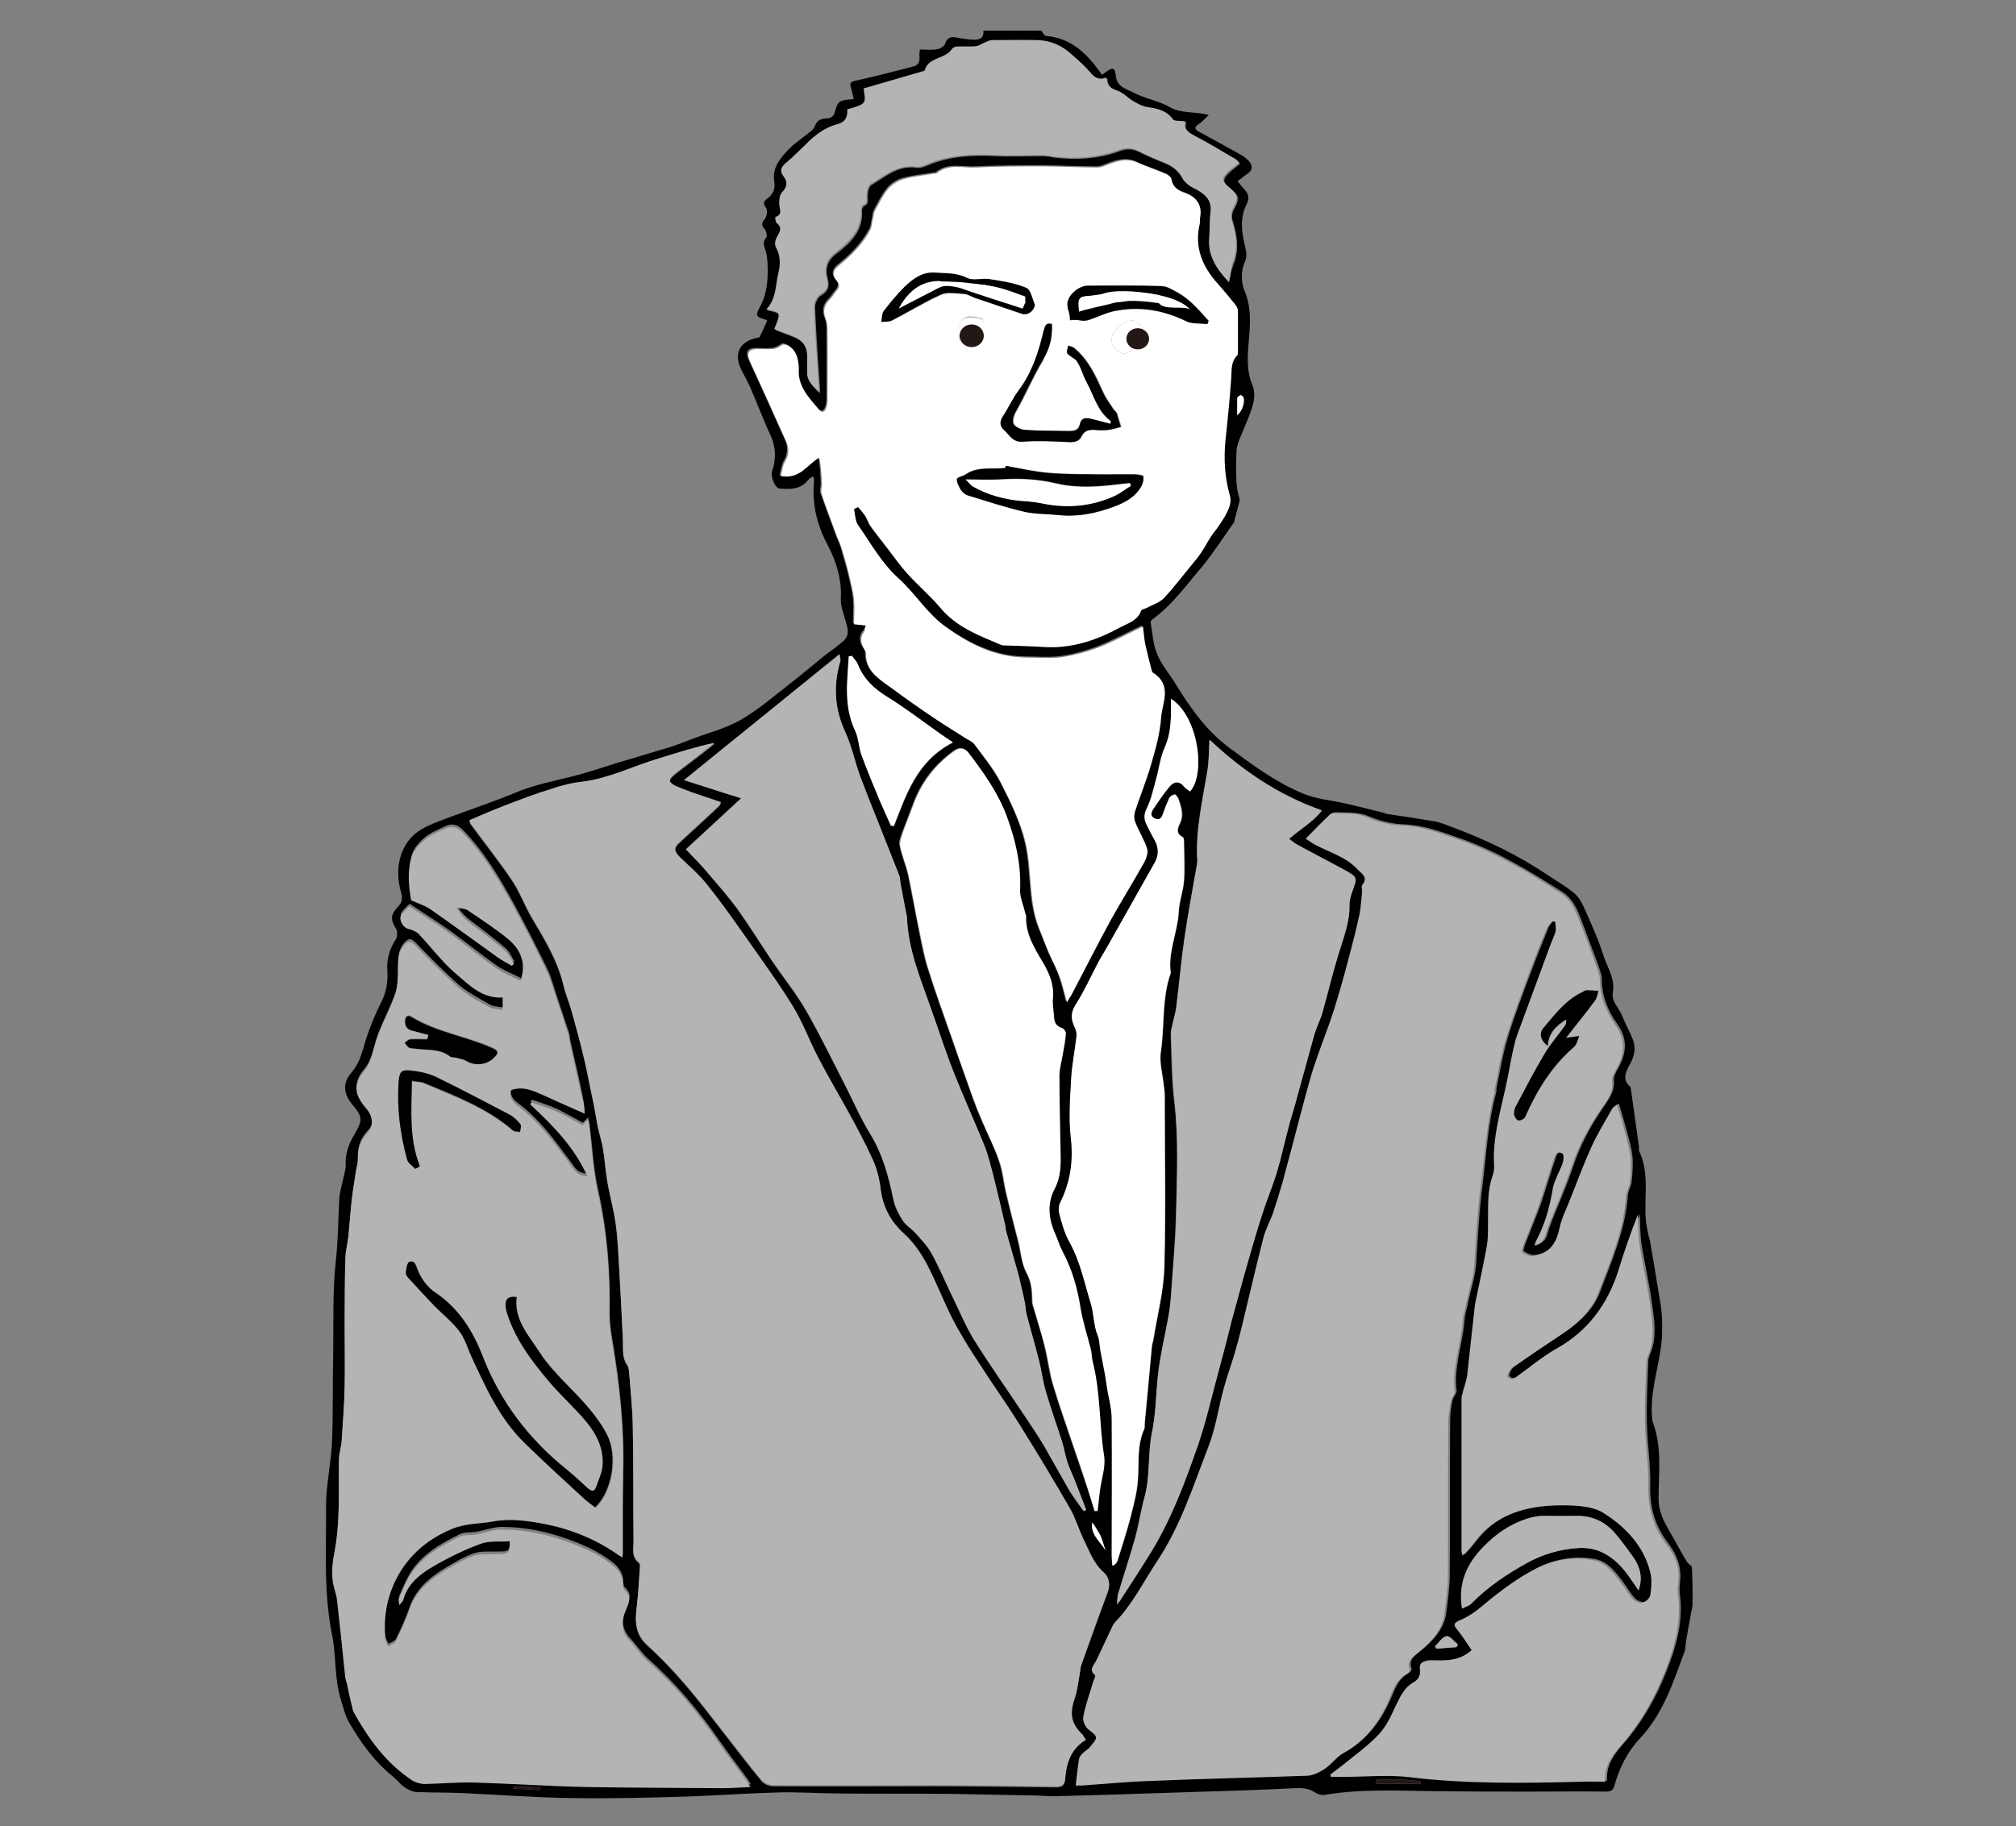 <?xml version="1.0" encoding="utf-8"?>
<!-- Generator: Adobe Illustrator 27.5.0, SVG Export Plug-In . SVG Version: 6.00 Build 0)  -->
<svg version="1.1" id="レイヤー_1" xmlns="http://www.w3.org/2000/svg" xmlns:xlink="http://www.w3.org/1999/xlink" x="0px"
	 y="0px" viewBox="0 0 533 483" style="enable-background:new 0 0 533 483;" xml:space="preserve">
<rect x="0" y="0" width="533" height="483" fill="#808080" stroke="none"/>
<style type="text/css">
	.st0{fill:#B4B4B5;}
	.st1{fill:#FFFFFF;}
	.st2{fill:#231815;}
</style>
<g>
	<g id="_x34_g8oG0.tif">
		<g>
			<path d="M447.5,424.5c-0.6,3.1-1.2,6.2-1.7,9.3c-0.2,0.9-0.1,2-0.4,2.9c-3,8.1-5.6,16.3-11.7,22.9c-3.5,3.7-5.6,8-6.9,12.7
				c-0.4,1.3-1,1.5-2.3,1.5c-6.5-0.1-13.1,0-19.6,0c-8.4,0-16.7,0-25.1-0.1c-9.9-0.1-19.9-0.7-29.8,1c-0.7,0.1-1.7-0.3-2.4-0.7
				c-1.6-1.1-3.3-1.2-5.2-1.1c-10,0.5-20,0.8-30.1,1.1c-10.9,0.4-21.8,0.7-32.7,1c-2.4,0.1-4.8-0.2-7.2-0.2
				c-7.1-0.1-14.1-0.3-21.2-0.4c-9.7-0.1-19.3,0-29-0.1c-5.3,0-10.6-0.4-15.9-0.3c-8.1,0.2-16.2,0.8-24.4,1.1
				c-10.3,0.3-20.6,0.6-31,0.4c-9.5-0.1-19-0.9-28.5-1.3c-4.1-0.2-8.3-0.1-12.4-0.3c-1.1-0.1-2.2-0.7-3.1-1.3
				c-1.1-0.7-1.8-1.8-2.8-2.6c-5-4-8.6-9-11.7-14.3c-1.2-2-1.7-4.4-2.4-6.6c-1.6-5.5-1.1-11.3-2.2-16.7c-2.3-11.4-1.5-22.7-1.6-34.1
				c0-5.8,1.4-11.6,1.6-17.5c0.3-7.7,0.1-15.5,0.3-23.2c0.1-8.1-0.2-16.2,0.7-24.2c0.6-5.5,0.6-10.9,0.9-16.3
				c0.1-1.9,0.7-3.8,1.1-5.6c0.2-1.1,0.6-2.2,0.6-3.2c-0.2-2.9,0.7-5.6,2.2-8.1c2.4-4.1,2.3-4.8-0.6-8.3c-2.2-2.6-2.4-5.6-0.2-8.1
				c2.3-2.6,3-5.7,3.9-8.8c1.1-3.4,2.5-6.8,4.1-10c1.4-2.7,1.8-5.5,1.6-8.5c-0.2-3,0.7-5.7,2.3-8.2c0.4-0.7,0.4-2,0-2.7
				c-1.5-2.5-1.5-3.6,0.5-5.8c1-1,1.3-2.1,0.9-3.6c-2.1-6.9-0.1-13.6,5.2-16.8c2.7-1.6,5.8-2.6,8.7-3.7c5.4-2,10.8-3.8,16.1-6
				c4.9-2.1,10.1-3.1,15.3-4.4c4.8-1.2,9.5-2.9,14.3-4.3c3.9-1.2,7.8-2.3,11.7-3.5c1.8-0.6,3.6-1.3,5.4-2c4.4-1.7,9-2.8,13-5.1
				c4.7-2.7,8.9-6.4,13.2-9.7c3.1-2.4,6-4.9,9.1-7.4c1.7-1.3,3.5-2.5,5-3.9c1.7-1.6,0.9-3.6,0.4-5.4c-0.5-1.9-1.3-3.8-1.2-5.6
				c0.3-5.3-1.3-10.2-3.7-14.7c-2.7-5.2-3.9-10.5-3.4-16.2c0-0.3,0-0.7,0-1c0-0.1-0.1-0.2-0.3-0.5c-0.5,0.3-1,0.6-1.3,1
				c-2,2.5-4.7,2.4-7.5,2.2c-1.2-0.1-2.4-3.2-2-4.5c1.1-3.2,1.1-6.4-0.4-9.6c-2-4.3-3.6-8.7-5.5-13c-0.6-1.3-1.3-2.6-2-3.9
				c-2.5-4.7-0.7-8.1,4.6-9c0.7-1.4,1.3-2.8,2-4.3c-0.1-0.1-0.1-0.3-0.2-0.3c-2.7-0.8-3-1-1.7-3.4c2.1-3.9,2.2-7.9,2-12
				c-0.1-1-0.2-2.1-0.5-3c-0.4-1.2-0.9-2.2,0.2-3.4c0.3-0.4,0-1.7-0.5-2.3c-0.9-1-0.7-1.6,0.1-2.6c0.6-0.8,0.8-2.4,0.3-3
				c-0.9-1.2-0.5-1.8,0.4-2.4c1.6-1.2,2.1-2.7,1.8-4.5c-0.6-3.7,1.6-6.2,3.9-8.6c1.8-1.8,4-3.2,5.9-4.8c0.4-0.3,0.7-0.7,0.9-1.2
				c0.6-1.7,1.8-2.1,3.5-2.1c0.6,0,1.6-0.7,1.7-1.3c1-3.4,0.9-3.4,5.1-3.8c-0.2-1-0.4-2-0.7-2.9c-0.4-1.3-0.2-1.7,1.4-2
				c5-1.1,10-2.4,15-3.7c1.3-0.3,1.8-1.2,1.7-2.5c-0.1-0.6,0-1.2,0.1-2c1.6,0,3.2,0.2,4.6-0.1c0.8-0.1,1.9-0.8,2.1-1.5
				c0.5-1.4,1.3-1.9,2.8-1.6c1.5,0.3,3,0.5,4.5,0.6c1.8,0.1,3-0.4,2.8-2.4c5.1,0,10.2,0,15.3,0c0.4,0.5,0.8,1.4,1.3,1.4
				c6.7,0.6,10.7,4.7,14.2,9.5c0.2,0.2,0.3,0.5,0.5,0.8c0.5-0.3,0.7-0.5,1-0.7c1.9-1.4,2.5-1.3,2.7,1c0.3,2.9,2.8,3.4,4.7,4.4
				c3,1.6,6.6,2.1,9.5,3.8c3.1,1.8,6.5,1.1,10.4,2.1c-1.1,1-1.7,1.8-2.5,2.3c-1.6,1-1.2,1.6,0.2,2.3c3.7,2,7.3,4,10.9,6
				c0.7,0.4,1.4,1,2,1.6c1.1,1.3,1,2.5-0.6,3.5c-0.8,0.5-1.5,1.2-2.4,1.8c0.7,0.9,1.3,1.7,1.9,2.3c1.1,1.2,1.2,2.4,0.5,3.8
				c-1.9,3.7-1.3,7.5-0.4,11.3c0.4,1.6,0.5,2.7-0.2,4.3c-0.9,2.1-0.9,5.1,0,7.2c2,4.7,1.5,9.4,1.1,14.1c-0.3,3.8-0.5,7.3,1,10.9
				c0.7,1.6,0.6,3.7,0.1,5.4c-0.9,3.2-2.5,6.3-3.7,9.5c-0.3,0.9-0.6,1.8-0.6,2.8c-0.1,2.7-0.1,5.4,0,8.1c0.1,1.5,0.4,3.1,0.9,4.6
				c-2.4,8.9-1.4,5.7-1.4,5.7c-2.3,3.3-6.1,9-8.7,12.1c-4.1,4.8-7.7,9.9-12.9,13.7c-0.3,0.2-0.6,0.6-0.6,0.8
				c0.5,2.8,0.6,5.8,1.7,8.4c1.1,2.8,3.2,5.2,4.8,7.8c3.9,6.3,8,12.3,14.1,16.9c6.2,4.6,12.5,9.3,19.8,12.3
				c3.3,1.4,7.1,1.7,10.7,2.5c3.6,0.8,7.1,1.7,10.7,2.6c0.3,0.1,0.7,0.3,1,0.3c4.1,0.6,8.1,1.2,12.2,1.9c1.7,0.3,3.3,1,4.9,1.6
				c8.8,3.3,17.2,7.3,24.9,12.5c2.5,1.7,5.3,3.2,7.5,5.2c1.4,1.3,2.2,3.3,3,5.1c1.6,3.6,3.2,7.2,4.4,11c1,3.2,3.2,6.2,2.5,9.9
				c-0.4,2.4,1.6,4,2.4,6c0.9,2.2,2,4.2,2.9,6.4c0.9,2.2,0.4,4.4-0.7,6.4c-1.1,2.1-2.3,4.1,0,6.1c0.2,0.2,0.2,0.5,0.2,0.8
				c0.7,5,1.4,9.9,2.1,14.9c0.1,0.5-0.1,1,0.1,1.4c2.7,5.8,1.3,11.9,1.7,17.8c0.1,1.6,0.5,3.1,0.8,4.7c0.1,0.3,0.2,0.7,0.3,1
				c0.8,4.6,1.6,9.2,2.3,13.8c0.4,2.2,0.8,4.5,0.9,6.7c0.1,2.9,0.1,5.8-0.4,8.6c-0.9,6-2.8,11.8-2.2,18c0,0.3,0,0.6,0.1,0.8
				c2.6,6.7,1.6,13.7,1.6,20.5c0,3,1.1,5.3,2.4,7.7c1.7,2.9,3.3,5.9,5,8.8c0.3,0.5,0.9,0.9,1.4,1.4
				C447.5,417.6,447.5,421.1,447.5,424.5z M389.1,436.4c-3.5,3.1-7.1,2.7-10.7,2.6c-1.7,0-2.7,0.5-2.5,2.2c0.2,1.6-0.4,2.7-1.8,3.5
				c-2.4,1.3-3.4,3.4-4.4,5.7c-1.3,2.8-2.6,5.8-4.7,8c-3,3.2-6.6,5.7-10,8.5c-0.9,0.7-1.9,1.4-2.8,2.1c0.1,0.2,0.1,0.4,0.2,0.6
				c1.2,0,2.4,0,3.6,0c5.7,0,11.6-0.6,17.2,0.1c15,1.8,30,1.7,45.1,1.2c2.2-0.1,4.3,0,6.6,0c-0.3-3.9,1.7-6.8,4-9.4
				c5.1-5.8,8.8-12.2,11.6-19.3c2.6-6.5,4.5-13.1,3.7-20.1c-0.2-1.3-0.2-2.6,0-3.9c0.4-3.7-0.8-6.9-3-9.9c-3.6-4.6-5.1-9.7-4.9-15.5
				c0.1-5.6-0.8-11.3-0.9-16.9c-0.1-5.4,0.2-10.7,0.4-16.1c0-0.6,0.3-1.2,0.5-1.8c1.7-4,1.2-8.2,0.6-12.3c-0.7-5.6-2-11.1-2.9-16.6
				c-0.4-2.7-0.3-5.4-0.5-8.1c-1.9,4.8-3.6,9.7-5.1,14.6c-2.8,9-8,16.1-16.6,20.9c-3.5,2-6.6,4.5-9.8,6.9c-1,0.7-2,1.6-2.9,0.5
				c-0.3-0.3,0.5-1.9,1.1-2.4c4.3-3.1,8.7-6,13.1-8.9c4.2-2.8,8-6.3,9.7-10.9c3.2-8.4,6.8-16.7,7.4-25.7c0.1-1.2,0.9-2.4,1-3.6
				c0.2-2.2,0.4-4.4,0.2-6.5c-0.2-2.3-0.9-4.5-1.5-6.8c-0.6-2.3-1.3-4.6-2.1-7.3c-0.7,0.6-1.1,0.8-1.2,1c-1.9,3.3-3.9,6.6-5.5,10.1
				c-2,4.4-3.7,9-5.5,13.5c-1.1,2.7-2.4,5.3-3,8.1c-0.8,4-2.7,6.8-7.1,7.4c-0.9,0.1-2-0.5-2.8-1c-0.2-0.1,0.1-1.2,0.3-1.8
				c1.4-3.6,2.9-7.2,4.2-10.8c1.4-4.1,2.6-8.3,4-12.4c0.3-1,1.1-1.9,2.2-1.1c0.4,0.3,0.3,1.6,0.1,2.3c-0.8,2.4-2.3,4.6-2.7,7.1
				c-0.8,4.7-2,9.3-4.3,13.5c-0.2,0.4-0.3,0.8-0.5,1.4c2.8-0.6,2.8-2.6,3.4-4.4c2-5.4,4.5-10.7,6.3-16.2c1.9-5.8,4.8-11.1,8.3-16.1
				c1.4-2.1,2.8-4.1,2.5-6.8c-0.1-0.9,0.5-2,1-2.9c2.3-4,2.8-7.8-0.1-11.9c-2.5-3.5-4.1-7.4-4.1-11.8c0-1.4-0.7-2.8-1.1-4.2
				c-1.5-4-3-8-4.5-12c-1-2.6-2.2-5.2-4.8-6.9c-8.5-5.4-17.1-10.7-26.8-14.1c-4.9-1.7-9.8-3.6-15.2-3.8c-3.1-0.1-6.3-0.9-9.1-2.1
				c-2.9-1.2-5.6-1-8.5-1.1c-0.5,0-1.2,0-1.4,0.3c-2.1,2-4.2,4.1-6.4,6.4c1,0.6,1.7,1.2,2.5,1.6c3.8,2,8,3.2,11.1,6.4
				c1.2,1.3,2.9,2.1,1.4,4.2c-0.3,0.5,0,1.4-0.1,2c-0.2,2-0.3,4-0.7,5.9c-0.8,3.8-1.8,7.6-2.8,11.4c-1.2,4.6-2.5,9.2-3.9,13.7
				c-1.3,4.1-2.9,8-4.3,12.1c-0.8,2.3-1.5,4.6-2.2,6.9c-1.6,6-3.2,12-4.8,18c-0.8,2.9-1.4,5.8-2.3,8.6c-0.8,2.7-1.6,5.4-2.5,8.1
				c-0.8,2.3-2,4.4-2.6,6.7c-2,7.8-3.8,15.7-5.7,23.5c-0.6,2.5-1.3,4.9-2,7.4c-0.9,3-2,6-2.8,9c-1.4,5.2-2.2,10.6-4.1,15.5
				c-4,10.1-7.2,20.5-13.3,29.8c-3.7,5.6-6.6,11.6-11.4,16.5c-0.4,0.4-0.6,0.9-0.8,1.4c-1.3,2.8-2.7,5.7-4,8.5
				c-0.6,1.3-2.2,2.4-0.4,4c0.2,0.2-0.3,1-0.4,1.5c-0.9,3.2-2.1,6.3-2.7,9.5c-0.2,1,0.5,2.7,1.4,3.4c3,2.3,2.1,2.3,0.3,4.7
				c-0.5,0.6-1.3,1-1.9,1.6c-0.4,0.4-0.9,0.9-0.9,1.4c-0.4,2.3-0.6,4.6-0.9,7.1c0.3,0,0.9,0,1.5,0c5.9-0.4,11.9-1,17.8-1.2
				c14-0.5,28-0.8,42.1-1.4c1.4-0.1,3-0.8,4.2-1.7c1.8-1.2,3.1-3.2,5-4.2c6.2-3.5,9.9-8.7,12.5-14.9c1-2.4,2-4.8,4.5-6.1
				c0.4-0.2,0.8-0.8,0.7-1.1c-0.8-2.5,0.6-3.2,2.5-4.8c3.1-2.5,6.2-5.8,6.7-10.1c0.4-3.4,0.9-6.7,0.9-10.1c0.1-13.6,0-27.2,0.1-40.9
				c0-1.8,0.3-3.6,0.7-5.3c0.2-0.8,1.1-1.7,1-2.4c-0.8-6.4,1.7-12.4,2.1-18.6c0.1-1.6,0.7-3.2,1-4.9c0.7-3.4,1.9-6.9,2.1-10.3
				c0.4-7,0.8-13.9,1.7-20.8c1-8.1,1.4-16.3,3.6-24.3c0.1-0.4,0-0.8,0.1-1.2c0.9-4.4,1.6-8.8,2.9-13.1c1.8-6,4.1-11.9,6.3-17.8
				c1.4-3.8,3-7.6,4.5-11.4c0.3-0.8,1-1.4,1.5-2c0.3,0.1,0.5,0.1,0.8,0.2c0,1,0.2,2,0,2.8c-0.5,1.8-1.3,3.5-2,5.2
				c-2.3,6.2-4.6,12.5-6.9,18.7c-0.7,1.9-1.4,3.7-1.9,5.7c-0.8,3.5-1.4,7.1-2.2,10.7c-1.5,7-3.6,13.9-3.2,21.2c0,1-0.1,2-0.4,2.9
				c-1.6,4.2-1.2,8.6-1.2,12.9c0,1.9,0,3.8-0.3,5.6c-0.9,4.9-2,9.8-3,14.8c-0.1,0.4-0.1,0.8-0.2,1.2c-0.7,6.1-1.3,12.2-2,18.2
				c-0.2,1.4-0.7,2.8-1.1,4.2c-0.2,0.6-0.4,1.2-0.4,1.8c0,13.5,0,27.1,0,40.6c0,0.2,0.1,0.5,0.3,1.1c0.7-0.7,1.2-1.2,1.6-1.7
				c1.2-1.4,2.2-2.9,3.5-4.2c5.7-5.9,13.3-7.4,21.2-7.4c3.7,0,8,0.2,10.9,2c5.9,3.7,10.7,8.8,12.4,15.7c0.5,1.9,0.3,4.1,0,6.1
				c-0.1,0.8-1.2,1.8-2.1,2c-0.7,0.2-2-0.4-2.5-1c-1.2-1.3-2.1-2.9-3.2-4.4c-1.9-2.5-4-5.3-7.3-5.9c-5.2-1-10.5,0-15,2.2
				c-5,2.5-9.5,5.9-13.7,9.4c-2.2,1.8-4.3,3.4-6.9,4.5c-1.4,0.5-1.2,1.2-0.4,2.2C386.7,432.7,387.9,434.6,389.1,436.4z M287.1,460.1
				c-0.3-0.5-0.5-0.8-0.8-1c-3.1-2.9-3.6-5.6-2.2-9.7c0.8-2.2,0.9-4.5,1.4-6.8c0.1-0.7,0.1-1.5,0.4-2.2c2.3-6.4,4.6-12.9,7-19.3
				c0.7-1.9,0.3-3.8-1.1-5c-2.7-2.4-3.8-5.6-5.3-8.7c-1.3-2.7-2.1-5.6-3.6-8.2c-4.4-7.6-9-15.1-13.6-22.6
				c-3.3-5.3-6.9-10.3-10.3-15.6c-2.5-3.9-5-7.9-7.2-12c-2.5-4.7-4.3-9.8-6.8-14.5c-1.5-2.8-3.4-5.7-5.8-7.8
				c-3.8-3.4-5.8-7.4-6.4-12.2c-0.3-2.6-1-5.3-2.1-7.7c-1.8-4.1-4-8.1-6.2-12.1c-2.7-5-5.6-9.8-8.2-14.8c-2.3-4.4-4-9.2-6.6-13.4
				c-3.8-6.2-8.2-12.2-12.4-18.2c-3.3-4.7-6.6-9.4-10.2-13.9c-2.1-2.7-4.8-4.9-7.3-7.4c-1.6-1.6-1.7-2.6-0.3-3.9
				c3.5-3.2,7.1-6.5,10.6-9.8c0.3-0.3,0.4-0.8,0.5-0.9c-3.5-1.2-6.9-2.2-10.1-3.5c-4.4-1.8-4.4-2.3-0.7-5.1c3.1-2.3,6.2-4.7,9.2-7.1
				c-5.2,1.2-10,2.7-15,4.2c-6.7,2-12.9,5.2-20,6.1c-2.8,0.3-5.5,1.1-8.2,1.9c-4.2,1.4-8.4,2.9-12.6,4.5c-3.1,1.2-6,2.5-9.1,3.8
				c0.2,0.5,0.2,0.7,0.3,0.8c3.6,4.9,7.4,9.7,10.8,14.7c2.2,3.2,3.5,7,5.5,10.3c3.4,5.7,6.8,11.4,8.3,17.8c0.5,2.3,1.5,4.4,2.1,6.7
				c1.1,3.8,2.1,7.5,3,11.3c0.9,3.5,1.5,7.1,2.3,10.7c0.5,2.2,0.9,4.5,1.3,6.7c0.1,0.7,0.3,1.5,0.4,2.2c0.4,1.8,1,3.6,1.3,5.4
				c0.5,3,0.7,6,1.2,9c0.7,3.7,1.7,7.4,2.2,11.1c0.5,3.9,0.6,7.8,0.9,11.7c0.4,6.4,0.7,12.8,1,19.3c0.1,2.1-0.3,4.2,1.1,6.2
				c0.5,0.7,0.5,1.9,0.6,2.8c0.4,4.5,0.9,8.9,0.9,13.4c0.2,10.1,0.1,20.2,0.2,30.3c0,2-0.7,4.2,1.4,5.8c0.3,0.2,0.3,0.8,0.3,1.2
				c-0.2,3.4-0.4,6.7-0.8,10.1c-0.5,3.9-0.7,7.4,2.7,10.5c3.7,3.3,7.1,6.9,10.3,10.7c3.8,4.4,7.3,9.1,10.9,13.7
				c3,3.8,5.9,7.7,9,11.4c0.6,0.8,2,1.4,3.1,1.4c14.2,0.1,28.5,0,42.7,0c10.8,0,21.5,0.2,32.3,0.3c1.5,0,2.1-0.7,2.2-2
				C281.9,466.3,283.1,462.5,287.1,460.1z M154.6,294.5c-0.1-1.3-0.2-2.9-0.5-4.4c-1-5-2.2-9.9-3.3-14.9c-0.2-0.7-0.1-1.5-0.4-2.2
				c-1-3.1-2.1-6.2-3.1-9.4c-0.9-2.5-1.5-5.2-2.7-7.6c-2.8-5.7-5.7-11.4-8.8-17.1c-3.8-6.9-7.8-13.7-13.5-19.5
				c-1.2-1.2-2.6-1.7-4.1-1.1c-2,0.9-4.2,1.8-5.8,3.1c-1.5,1.2-3,2.9-3.5,4.6c-1.1,4-0.7,8-0.1,11.4c2,0.9,3.7,1.3,5,2.3
				c6,4.2,11.9,8.6,17.9,12.8c1.2,0.8,2.5,1.5,3.7,2.2c0.2-0.2,0.4-0.3,0.6-0.5c-0.8-1.2-1.3-2.6-2.4-3.5c-2.5-2.2-5.2-4.2-7.8-6.2
				c-1.8-1.4-3.7-2.6-5-5.2c1.4,0.3,2.3,0.3,2.9,0.7c3.7,2.5,7.5,4.8,10.8,7.7c3.2,2.7,4.8,6.2,3.3,11c-2.3-1.2-4.5-2-6.4-3.3
				c-4.2-3-8.2-6.2-12.3-9.2c-3.5-2.5-7.1-4.7-10.8-7.2c-0.4,0.4-1.3,1.2-2,2.1c-1,1.3,0.3,3.7,1.9,3.9c0.9,0.2,2,0.6,2.6,1.3
				c3.3,3.4,6.1,7.3,9.7,10.4c3.5,3,6.9,6.7,12.5,6.4c0,1.1,0,2,0,3.3c-1.3-0.2-2.5-0.2-3.4-0.7c-2.8-1.6-5.7-3.1-8.1-5.1
				c-4.1-3.6-7.9-7.5-11.7-11.4c-1.1-1.1-1.8-1.1-2.8,0c-1.7,1.8-1.7,3.8-1.7,6c0,2.4,0,4.9-0.7,7.1c-1.2,3.7-3.1,7.1-4.5,10.7
				c-1.3,3.3-1.6,7.2-3.8,9.7c-3.5,4.1-1.8,6.9,0.9,10.1c1.6,1.9,1.8,4.4,0.1,6.1c-2,2.1-2.8,4.4-2.6,7.1c0,1-0.3,2-0.5,3.1
				c-0.4,2.8-0.9,5.5-1.2,8.3c-0.3,2.9-0.5,5.9-0.8,8.9c-0.2,2-0.7,4-0.8,5.9c-0.1,6.1-0.2,12.2-0.2,18.2c0,5.3,0.1,10.6,0,15.9
				c-0.1,4.8-0.5,9.6-0.8,14.4c-0.1,1.6-0.7,3.1-0.7,4.7c-0.2,8.4,0.3,16.9-1.3,25.2c-0.4,2-0.5,4.1-0.4,6.2c0.1,1.9,1,3.7,1.2,5.7
				c0.8,6.8,1.5,13.7,2.2,20.6c0.1,0.5,0.3,0.9,0.4,1.4c0.5,1.9,0.9,3.9,1.3,5.8c0.1,0.6,0.2,1.2,0.5,1.8c3.9,6.9,8.5,13.4,15.4,18
				c0.9,0.6,2.3,1,3.4,1c4.3,0,8.6-0.5,12.9-0.4c10.1,0.3,20.2,0.9,30.3,1.2c11.8,0.3,23.7,0.3,35.5,0.3c2.4,0,4.7-0.2,7.4-0.3
				c-0.5-0.9-0.8-1.4-1.2-1.9c-2.4-3.2-4.8-6.4-7.1-9.7c-5.4-7.8-11.5-15.1-18.7-21.5c-1.8-1.6-3.2-3.7-4.9-5.6
				c-2.3-2.4-2.3-5.1-1.1-7.9c0.8-1.9,1.8-3.7-0.3-5.5c-0.3-0.3-0.4-0.9-0.4-1.4c0-2.3-1.2-4-2.9-5.3c-1.9-1.5-4-2.7-6.2-3.8
				c-7.2-3.3-14.9-5.5-23-5.5c-2.3,0-4.5,0.9-6.8,1.3c-1.4,0.2-3.1,0-4.3,0.6c-5.1,2.5-10,5.3-13.1,10.2c-1.2,2-2.1,4.2-3,6.3
				c-0.1,0.3,0.1,0.8,0.2,1.6c0.5-0.7,0.9-0.9,1-1.3c1-3.9,3.8-6.6,7.2-8.5c4.2-2.5,8.6-4.6,13.2-6.4c2.3-0.9,5.2-0.5,7.8-0.7
				c-0.1,3.3-0.2,3.4-3.1,3.4c-2.2,0.1-4.7-0.2-6.6,0.5c-3,1.1-5.8,2.8-8.5,4.5c-3.8,2.4-6.9,5.4-8.4,9.7c-1,2.9-2.3,5.7-3.6,8.4
				c-0.3,0.6-1.3,0.9-2,1.3c-0.3-0.7-0.7-1.3-0.8-2c-0.5-4.9,0.4-9.8,2.2-14.2c2.9-6.9,8.3-11.8,15.6-14.9c3.4-1.4,7.1-1.3,10.6-1.9
				c4.7-0.9,9.3-0.2,13.6,0.6c6.8,1.3,13.4,4,19.2,7.9c0.4,0.3,0.9,0.5,1.6,1c0-1,0-1.7,0-2.3c0-6.6,0-13.1,0.1-19.7
				c0.3-11.6-0.9-23-2.8-34.4c-0.4-2.4-0.8-4.9-0.8-7.4c0.2-10.9-0.6-21.7-3-32.5c-1.3-5.8-1.6-11.7-2.3-17.6
				c-0.1-0.5-0.2-1-0.4-1.8c-0.7,0.7-1.1,1.1-1.4,1.4c-2.3-1.2-4.5-2.5-6.7-3.6c-2.2-1-4.5-1.7-6.8-2.5c-0.1,0.2-0.2,0.4-0.3,0.6
				c6,5.6,11.7,11.4,15.1,19c-1.2-0.1-2.2-0.4-2.8-1c-0.9-0.8-1.4-1.9-2.2-2.8c-4-5.4-8-10.9-13.6-15c-1.4-1-2.1-2.4-1.6-4
				c3.4-1.2,6.1,0.3,8.9,1.5C147.5,291.4,151,292.9,154.6,294.5z M228.9,165.4c-0.2,0.5-0.3,1-0.6,1.2c-1.3,1.4-1.2,2.9-0.3,4.4
				c0.3,0.5,0.8,1.1,0.7,1.7c0,4.3,3.2,6.4,6.2,8.6c3.9,2.8,7.9,5.6,11.9,8.4c2.7,1.8,5.5,3.5,8.3,5.3c0.8,0.5,1.8,0.9,2.3,1.6
				c2.4,3.3,5.1,6.6,7,10.2c2.6,5.1,5.2,10.4,6.5,15.9c1.8,7.4,0.7,15.3,3.6,22.6c0.9,2.2,1.7,4.3,2.6,6.5c0.9,2,2,3.9,2.7,6
				c0.8,2.1,1.3,4.4,2,7c0.6-0.9,1-1.4,1.2-2c3.5-6.7,6.9-13.4,10.5-20c2.8-5.1,5.9-10,8.7-15c0.6-1.1,1.2-2.6,0.8-3.6
				c-0.8-2.4-2.2-4.6-3.1-7c-0.3-0.9-0.4-2-0.1-2.9c1.3-4.1,3-8.2,4.2-12.3c1.2-4.2,2.4-8.4,2.7-12.6c0.3-3.9,3-8.6-2.1-11.7
				c-0.2-0.1-0.4-0.5-0.4-0.7c-0.6-2.3-1.3-4.6-1.7-6.9c-0.3-1.5-0.4-3-0.6-4.7c-4.2,2-7.9,4-11.7,5.5c-3.1,1.2-6.5,2.1-9.8,2.6
				c-3.1,0.4-6.2,0.1-9.4,0.1c-8.2-0.1-15.1-3.7-21.4-8.2c-4.8-3.5-7.8-8.6-12.2-12.6c-4.4-3.9-7.4-9.3-10.8-14.2
				c-0.8-1.2-0.8-2.9-1.1-4.3c0.4-0.2,0.7-0.3,1.1-0.5c0.7,0.8,1.4,1.6,2,2.5c0.6,0.9,0.8,1.9,1.4,2.7c1.4,2,2.9,3.9,4.5,5.9
				c1.7,2.2,3.3,4.5,5.2,6.6c2.8,3.1,6,5.8,8.7,9c4.2,5.1,10.3,7.3,16.1,9.8c0.3,0.1,0.7,0.1,1.1,0.1c3.3,0.1,6.7,0.2,10,0.4
				c7.4,0.5,14-1.8,20.3-5.2c2.1-1.1,4.6-1.8,5.5-4.4c0.1-0.4,1.1-0.5,1.6-0.8c1.5-0.8,3.4-1.4,4.5-2.6c2.8-3,5.3-6.4,8-9.6
				c2.8-3.4,4.1-6.7,6.9-10.2c1.8-2.2,3.2-4.7,2.5-7.1c-1.4-4.9-1.7-9.8-1.2-14.8c0.6-5.3,1.1-10.7,1.5-16.1
				c0.2-2.2-0.3-4.5,1.6-6.3c0.2-0.2,0.2-0.7,0.2-1c0-3.6,0-7.2,0-10.8c0-0.5-0.3-1.1-0.6-1.5c-1.5-1.9-3-3.7-4.6-5.5
				c-4.2-4.7-6.4-9.8-4.9-16c0.1-0.5,0-1.1,0.1-1.7c0.6-3.3-0.9-5.4-4.2-6.5c-1.8-0.6-3.1-1.7-3.4-3.7c-0.1-0.4-0.7-1-1.3-1.2
				c-2.6-1.1-5.2-1.9-7.7-3.1c-2.4-1.1-4.6-0.6-6.9,0.2c-1.2,0.4-2.4,1.1-3.6,1.1c-4.9,0-9.9-0.3-14.8-0.3c-5.7,0-11.5,0-17.2,0.3
				c-3.5,0.2-7.3-1.1-10.5,1.5c-0.1,0.1-0.4,0.1-0.6,0.1c-2.8,0.5-5.6,0.7-8.3,1.5c-1.5,0.4-3,1.4-4,2.6c-1.4,1.7-2.4,3.8-3.5,5.8
				c-0.3,0.6-0.4,1.4-0.5,2.1c-0.2,1-0.2,2-0.7,2.9c-2,3.8-5.1,6.9-8.5,9.6c-1.4,1.2-1.5,2.5-0.4,3.8c0.9,1,0.8,1.8,0,2.7
				c-0.6,0.7-1.1,1.6-1.8,2.3c-1.5,1.5-1.9,3.1-1.1,5.1c0.5,1.2,0.5,2.6,0.5,3.9c0,5.8,0,11.6,0,17.4c0,0.8-0.1,1.7-0.4,2.4
				c-0.4,1.1-1.1,1.2-1.9,0.3c-2.6-3.1-5.5-6.1-5.3-10.6c0.1-0.9-0.1-1.8-0.3-2.7c-0.4-2.2-2.1-3.9-3.9-3.9
				c-0.8,0.6-1.7,1.1-2.6,1.2c-1.4,0.2-2.8,0-4.1,0c-2.5,0-3.1,1.1-2,3.3c3.2,7,6.4,14,9.5,21c0.8,1.7,0.8,3.6-0.2,5.4
				c-0.7,1.1-0.8,2.6-1.2,3.9c5.1,0.9,6.9-2.9,10.2-4.9c0.5,2.4,0.6,4.8,0.7,7.1c0,0.8-0.3,1.7-0.1,2.5c1.3,3.8,2.7,7.5,4.1,11.3
				c0.3,0.9,0.8,1.8,1.1,2.7c0.7,2.5,1.5,5,2.1,7.5c0.5,2.2,1.1,4.4,1.3,6.6c0.2,2.1,0,4.3,0,6.4
				C226.9,165.2,227.8,165.3,228.9,165.4z M286.5,399.6c0.2-0.1,0.4-0.2,0.6-0.3c-1-2.5-1.9-5-2.9-7.5c-0.7-1.7-1.5-3.4-2.1-5.2
				c-0.6-1.8-0.9-3.6-1.4-5.4c-1.4-4.4-3-8.8-4.3-13.3c-0.8-2.7-1.1-5.5-1.8-8.2c-1-4-2.1-7.9-3.2-11.9c-0.3-1.1-0.3-2.2-0.5-3.2
				c-0.4-2.1-1-4.1-1.4-6.2c-0.2-0.7-0.3-1.3-0.5-2c-1-3.5-2-7-3-10.5c-0.2-0.6-0.1-1.2-0.3-1.8c-1.1-4.5-2.1-9-3.2-13.4
				c-0.7-2.6-1.3-5.2-2.3-7.7c-2.6-6.6-5.6-13-8.2-19.6c-2.1-5.3-3.8-10.7-5.7-16c-2.9-8.1-6.3-16.1-6.6-24.9c0-0.3-0.2-0.7-0.2-1
				c-0.5-2.6-1-5.3-1.5-7.9c-0.1-0.7-0.1-1.4-0.3-2c-1.9-4.8-3.8-9.6-5.7-14.4c-1.6-4-3.2-8-4.7-12c-1.4-3.8-2.2-7.9-3.9-11.6
				c-2.8-6.2-3.2-12.4-1.3-18.8c0.1-0.3-0.1-0.7-0.2-1.8c-13.9,11.3-27.4,22.2-41.1,33.3c2.6,0.8,5.2,1.7,7.8,2.5
				c2.5,0.8,5,1.6,7.3,2.3c-5,4.6-9.7,9-14.6,13.5c2,2.1,3.8,3.9,5.4,5.8c2.8,3.3,5.7,6.6,8.3,10.1c3.2,4.5,6.1,9.2,9.2,13.8
				c2.9,4.3,6.3,8.5,8.9,13c3.9,6.8,7.3,13.9,10.9,20.9c1.9,3.8,3.6,7.7,5.8,11.3c3.5,5.6,5.1,11.6,6.4,17.9
				c0.4,1.9,1.4,3.8,2.5,5.5c0.8,1.2,2.2,2,3.2,3.1c1.5,1.7,3.2,3.4,4.3,5.4c2.1,3.8,3.8,7.9,5.7,11.8c1.8,3.7,3.4,7.5,5.5,11
				c4.3,6.9,9,13.5,13.5,20.3c1.7,2.6,3.5,5.2,5.1,7.9c2.3,4,4.5,8,6.8,12C284,396.2,285.3,397.9,286.5,399.6z M295.3,424.3
				c0.5-0.6,0.8-0.8,0.9-1.1c2.7-4.2,5.4-8.3,8-12.5c5.4-8.9,9-18.5,12.4-28.2c2.3-6.7,3.9-13.7,5.7-20.5c1.2-4.4,2.3-8.8,3.4-13.1
				c0.1-0.5,0.3-0.9,0.4-1.4c0.9-3.3,1.7-6.6,2.7-9.9c1.5-5.3,3-10.6,4.7-15.9c1.2-3.9,2.8-7.6,4-11.5c1.2-4.1,2.1-8.2,3.2-12.3
				c0.6-2.3,1.4-4.6,2-7c1.6-5.7,3.1-11.4,4.7-17.1c0.6-2.1,1.6-4,2.2-6c1.5-5.1,2.7-10.3,4.2-15.3c1.3-4.3,3.1-8.5,2.9-13.1
				c0-1.2,0.3-2.5,0.8-3.6c1.3-3.7,1.4-3.7-2.2-5.6c-4.2-2.3-8.5-4.5-12.7-6.8c-0.6-0.4-1.2-0.9-1.9-1.4c3-2.7,6.4-4.6,8.7-7.5
				c-11.6-4.1-21.2-10.6-29.7-18.7c-0.1,2.9-0.1,5.4-0.5,7.9c-1.3,8-3.2,15.9-2.7,24c0,0.5-0.1,1.1-0.2,1.6
				c-1.1,6.3-2.3,12.6-3.2,18.9c-0.9,6.1-1.4,12.3-2.2,18.5c-0.2,1.4-0.6,2.7-0.9,4c-0.2,0.9-0.5,1.9-0.5,2.8
				c0.2,6.2,0.2,12.3,1,18.5c1.1,9.5,0.6,19.2,0.4,28.8c-0.2,7.5-0.9,15-1.4,22.5c-0.1,1.6-0.3,3.2-0.6,4.7
				c-0.9,5.3-2.3,10.5-2.8,15.8c-0.5,5-0.5,10.1-1.6,15.2c-1.1,5.6-0.4,11.5-2,17.2c-1,3.4-1.5,7-2.4,10.5c-1.4,5-3.1,9.9-4.5,14.8
				C295.4,422.1,295.4,423,295.3,424.3z M289.4,399.6c0.2,0,0.4,0,0.6-0.1c0.2-1.8,0.4-3.5,0.6-5.3c0.4-3.1,1.6-6.4,1.1-9.4
				c-1.2-8.3-0.9-16.7-3-24.8c-0.3-1.1-0.2-2.2-0.5-3.3c-0.9-3.6-2.2-7.1-2.7-10.8c-0.8-5.2-2.2-10.2-4.7-14.9
				c-0.8-1.5-1.3-3.2-2-4.8c-1.8-4-2.1-8-0.1-12c1.6-3.1,1.6-6.4,1.5-9.7c-0.1-6.7-0.3-13.4-0.3-20.1c0-1.9,0.6-3.8,0.9-5.7
				c0.3-1.8,0.7-3.6,0.8-5.4c0-0.5-0.5-1.3-1-1.5c-1.5-0.5-2.1-1.4-2.1-2.8c-0.1-1.7-0.4-3.5-0.3-5.2c0.3-3.6-1-6.6-2.8-9.6
				c-2.2-3.7-4.5-7.5-4.3-12c0-0.3-0.2-0.6-0.3-1c-0.5-2-1.4-4-1.3-6c0.3-6.7-1.2-13.1-3.5-19.4c-2.3-6.2-6.1-11.6-10.1-16.8
				c-1.2-1.5-2.4-1.5-3.9-0.4c-5.1,3.7-8.6,8.3-10.7,14.1c-0.9,2.5-1.9,4.9-2.8,7.4c-0.4,1.1-1,2.4-0.7,3.5c0.5,2.6,1.6,5.1,2.2,7.7
				c1.1,5.2,2,10.5,3.1,15.8c0.6,3.1,1.2,6.2,2.2,9.2c1.9,6.1,4.1,12.1,6.2,18.1c1.9,5.4,3.8,10.8,5.7,16.2c0.7,1.9,1.4,3.7,2.2,5.5
				c1.5,3.6,3.4,7.1,4.6,10.8c1,2.8,1.2,5.8,1.9,8.6c1,4.3,2.1,8.5,3.2,12.8c0.7,2.8,0.9,5.9,2.2,8.3c1.4,2.6,1.5,5.1,1.5,7.8
				c0,0.4,0.2,0.8,0.3,1.2c1,3.5,2.2,6.9,3,10.5c0.8,3.3,1.2,6.8,2.2,10.1c1.7,5.7,3.7,11.2,5.6,16.9c1,2.9,2,5.8,2.9,8.6
				C287.8,394.4,288.6,397,289.4,399.6z M309.6,184.8c0,4.6,0.2,8.8-1.6,12.9c-1.2,2.7-1.5,5.7-2.3,8.5c-0.7,2.4-1.2,5-2.3,7.3
				c-0.7,1.5-0.9,2.9-0.3,4.3c0.7,1.4,1.4,2.9,2.2,4.3c1.1,1.9,1.2,3.9,0.2,5.8c-4.1,7.4-8.2,14.7-12.4,22c-0.9,1.5-1.8,3-2.6,4.5
				c-2,3.8-3.8,7.8-6.1,11.4c-1.3,2-1.2,3.7-0.3,5.6c0.4,0.8,0.7,1.7,0.6,2.6c-0.4,3.8-1.2,7.5-1.4,11.2c-0.3,5.2-0.6,10.5-0.1,15.7
				c0.7,6-0.1,11.6-2.8,17.1c-0.4,0.8-0.6,2-0.3,2.8c0.7,2.6,1.4,5.3,2.7,7.6c2.9,5.2,4,10.9,5.7,16.4c0.8,2.7,0.7,5.6,1.8,8.4
				c0.5,1.2,0.4,2.6,0.7,3.9c0.4,2.3,0.9,4.5,1.3,6.8c0.2,1.1,0.3,2.2,0.5,3.3c0.4,2.6,1.2,5.3,1.2,7.9c0.1,12.1,0,24.2,0,36.3
				c0,0.9,0.2,1.8,0.2,2.7c0.8-0.4,1.2-0.8,1.3-1.3c1.2-3.9,2.5-7.8,3.5-11.7c0.8-3.2,1.7-6.4,1.9-9.7c0.3-4.5-0.3-9.1,1.7-13.5
				c0.2-0.4,0.1-1,0.1-1.4c0.6-6.8,1.2-13.6,1.9-20.4c0.1-0.8,0.4-1.6,0.5-2.4c1-6.1,2.6-12.2,2.8-18.4c0.4-15.3,0.1-30.6,0.1-45.8
				c0-0.7-0.1-1.4-0.2-2.1c-0.3-3.1-1.3-6.4-0.8-9.4c1-6.9,0.2-14,2.6-20.7c-0.8-5.5,1.8-10.7,2.1-16.1c0.1-2.8,1.2-5.5,1.4-8.3
				c0.3-3.3,0.1-6.6,0-10c0-0.5,0-1.4-0.3-1.5c-1.9-0.9-1.4-2.3-0.8-3.6c1.2-2.3,0.4-4.5-0.4-6.6c-0.2-0.5-0.8-1.2-1-1.1
				c-0.5,0.1-1.2,0.5-1.4,1c-0.7,1.3-1.2,2.6-1.6,4c-0.4,1-0.8,1.9-2.1,1.4c-1.3-0.5-1.2-1.5-0.6-2.4c1.4-2.1,2.8-4.2,4.4-6.1
				c1.1-1.3,2.5-1.6,3.8,0c0.4,0.5,1.1,0.9,1.6,1.3C318.8,204.7,316.9,189.4,309.6,184.8z M324.9,74.6c0.4-1.7,0.6-3.1,1.1-4.3
				c1.7-4,1.2-7.9-0.1-11.9c-0.3-0.9-0.2-2.1,0.3-2.9c1.6-3,1.6-3.6-1.1-5.8c-1.8-1.5-1.9-2.3-0.2-3.9c0.9-0.9,1.9-1.6,3-2.5
				c-0.4-0.3-0.6-0.7-0.9-0.9c-3.7-2.1-7.4-4.3-11.2-6.4c-1.7-0.9-2.8-1.9-2.1-3.6c-1.3-0.2-3,0-3.4-0.6c-1.6-2.4-4.1-2.7-6.7-3.2
				c-1.4-0.2-2.7-1-3.9-1.7c-1.4-0.8-2.5-2.1-3.9-2.6c-1.8-0.6-3-1.4-3-3.5c-2.2,0.8-3.3-0.1-4.5-1.6c-1.4-1.7-3.2-3.2-4.9-4.7
				c-2.5-2.2-5.5-3.5-8.8-3.6c-4.1-0.2-8.1-0.1-12.2,0c-0.6,0-1.1,0.3-1.7,0.6c-0.8,0.3-1.5,1-2.3,1c-1.7,0.2-3.3,0-5,0.1
				c-0.5,0-1.2,0.2-1.4,0.6c-1.7,2.7-6.4,2-7.2,5.7c0,0.1-0.2,0.1-0.4,0.2c-4.1,1.2-8.3,2.4-12.4,3.6c-1.1,0.3-2.3,0.7-3.4,1
				c0.7,4.1,0.7,4.1-4.3,5.5c0.1,1.8-0.2,3.3-2.5,3.9c-3.5,1-6.3,3.1-8.7,5.6c-1.5,1.6-3,3.2-4.8,4.5c-1.5,1.2-2,2.2-0.8,3.8
				c1.1,1.5,0.9,2.8-0.5,4.2c-0.6,0.7-0.7,1.9-0.7,3c0,1.3,1.1,2.7-1,3.5c-0.1,0-0.1,1.3,0.3,1.5c1.5,1.2,1,2.2,0.2,3.6
				c-0.5,0.8-0.8,2.1-0.4,2.8c1.2,2.2,1.3,4.4,0.7,6.8c-0.8,3.3-0.5,6.9-3.2,9.7c3.9,0.8,3.9,0.8,2.1,5.2c1.6,0.6,3.2,1.2,4.7,1.8
				c2.7,1,4,2.8,4,5.5c0,1.5,0,2.9,0,4.4c0,2.1,1.4,3.3,3.1,5c0-0.7,0-0.9,0-1.1c-0.5-7.2-1-14.4-1.3-21.6c0-1.1,0.7-2.7,1.7-3.2
				c1.9-1.1,2.1-2.5,1.7-4.2c-0.8-2.8-0.2-5,2.4-6.9c3.7-2.8,7-6.1,6.6-11.3c0-0.4,0.3-1.1,0.6-1.2c1.3-0.6,0.9-1.5,0.9-2.4
				c0-1.1,0.3-2.8,1.1-3.2c3.7-2.2,7-5.3,12-4.5c0.9,0.1,2-0.3,2.9-0.7c5.7-2.4,11.6-2.7,17.7-2.4c4.2,0.2,8.4,0,12.6,0
				c1.1,0,2.2,0.2,3.2,0.4c5.8,0.7,11.6,0.3,17.1-1.7c1.8-0.7,3.4-0.7,5.2,0.2c2.2,1.1,4.5,2.1,6.8,3c2.2,0.9,3.8,2.2,4.9,4.2
				c0.5,0.9,1.5,1.8,2.5,2.3c3.1,1.5,5.5,3.3,4.9,7.1c-0.3,2-0.1,4.1-0.3,6.2C319.2,67.5,321.7,71.1,324.9,74.6z M225.2,173.4
				c-0.2,0.1-0.5,0.2-0.7,0.2c-0.5,6.7-1.4,13.3,1.7,19.8c0.9,1.9,0.9,4.2,1.6,6.2c1.6,4.2,3.3,8.3,5,12.5c0.9,2.1,1.9,4.2,2.8,6.3
				c0.3,0,0.5,0,0.8,0.1c3.3-8.4,6-17.2,15.6-22.1c-1.3-0.9-2.2-1.5-3.1-2.1c-4.7-3.3-9.3-6.9-14.2-9.9c-3.6-2.2-6.4-4.9-7.9-8.8
				C226.4,174.8,225.7,174.2,225.2,173.4z M433.2,420.6c1.2-3.4,0.4-6.2-1.4-8.7c-1.5-2.1-3-4.2-4.7-6.2c-2.6-3.1-6-4.9-10.3-4.8
				c-3,0.1-6.1,0-9.2,0c-0.9,0-1.9,0.2-2.8,0.4c-5.1,1.4-9.2,4.1-12.8,7.9c-4.3,4.5-6.6,9.7-5.5,16.2c0.9-0.5,1.8-0.8,2.4-1.3
				c4.3-4.4,9.3-7.8,14.8-10.8c4.2-2.3,8.7-3.6,13.3-3.9c6.4-0.5,10.8,3.3,14.1,8.2C431.8,418.5,432.4,419.4,433.2,420.6z
				 M375.6,471.7c0-0.2,0-0.4,0-0.6c-3.9-0.6-7.8-0.6-11.8-0.4c0,0.3,0,0.6,0,1C367.8,471.7,371.7,471.7,375.6,471.7z M379.4,435.4
				c0.1,0.2,0.3,0.4,0.4,0.6c1.8-0.1,3.6-0.3,5.3-0.4c0.1-0.2,0.2-0.5,0.4-0.7c-1-0.8-2.2-2.4-3-2.2
				C381.3,432.9,380.4,434.4,379.4,435.4z M292.3,410c-0.5-1.3-0.8-2.7-1.4-3.9c-0.6-1.2-1.4-2.3-2.1-3.4
				C288.2,405.7,290.8,407.6,292.3,410z M327.1,109.8c1.5-1.3,2.2-4,1.5-4.9c-0.1-0.2-0.6-0.4-0.7-0.3c-0.3,0.2-0.8,0.5-0.8,0.8
				C327.1,106.7,327.1,108.1,327.1,109.8z M142.7,473.4c0-0.2,0-0.5,0-0.7c-2.3-0.1-4.6-0.2-6.9-0.3c0,0.2,0,0.4,0,0.6
				C138,473.1,140.3,473.2,142.7,473.4z"/>
			<path class="st0" d="M389.1,436.4c-1.2-1.7-2.4-3.7-3.9-5.5c-0.8-1-1-1.6,0.4-2.2c2.6-1,4.7-2.6,6.9-4.5
				c4.2-3.5,8.8-6.9,13.7-9.4c4.5-2.3,9.8-3.2,15-2.2c3.3,0.6,5.4,3.4,7.3,5.9c1.1,1.4,2,3.1,3.2,4.4c0.6,0.6,1.8,1.2,2.5,1
				c0.9-0.2,2-1.3,2.1-2c0.3-2,0.5-4.2,0-6.1c-1.7-6.9-6.5-12-12.4-15.7c-2.9-1.8-7.2-2-10.9-2c-7.9,0-15.4,1.6-21.2,7.4
				c-1.3,1.3-2.3,2.8-3.5,4.2c-0.4,0.5-0.9,0.9-1.6,1.7c-0.2-0.6-0.3-0.9-0.3-1.1c0-13.5,0-27.1,0-40.6c0-0.6,0.3-1.2,0.4-1.8
				c0.4-1.4,0.9-2.8,1.1-4.2c0.7-6.1,1.3-12.2,2-18.2c0-0.4,0.1-0.8,0.2-1.2c1-4.9,2.1-9.8,3-14.8c0.3-1.8,0.3-3.7,0.3-5.6
				c0.1-4.3-0.3-8.7,1.2-12.9c0.3-0.9,0.5-1.9,0.4-2.9c-0.4-7.3,1.7-14.2,3.2-21.2c0.8-3.6,1.3-7.2,2.2-10.7
				c0.4-1.9,1.2-3.8,1.9-5.7c2.3-6.2,4.6-12.5,6.9-18.7c0.6-1.8,1.4-3.5,2-5.2c0.3-0.9,0-1.9,0-2.8c-0.3-0.1-0.5-0.1-0.8-0.2
				c-0.5,0.7-1.2,1.3-1.5,2c-1.6,3.8-3.1,7.6-4.5,11.4c-2.2,5.9-4.4,11.8-6.3,17.8c-1.3,4.3-2,8.7-2.9,13.1c-0.1,0.4,0,0.8-0.1,1.2
				c-2.1,8-2.5,16.2-3.6,24.3c-0.9,6.9-1.3,13.9-1.7,20.8c-0.2,3.5-1.4,6.9-2.1,10.3c-0.3,1.6-0.9,3.2-1,4.9
				c-0.4,6.2-2.9,12.3-2.1,18.6c0.1,0.8-0.8,1.6-1,2.4c-0.3,1.8-0.6,3.5-0.7,5.3c-0.1,13.6,0,27.2-0.1,40.9c0,3.4-0.5,6.7-0.9,10.1
				c-0.5,4.3-3.6,7.6-6.7,10.1c-1.9,1.6-3.4,2.3-2.5,4.8c0.1,0.3-0.4,0.9-0.7,1.1c-2.6,1.3-3.6,3.8-4.5,6.1
				c-2.5,6.2-6.2,11.5-12.5,14.9c-1.9,1.1-3.2,3-5,4.2c-1.2,0.8-2.8,1.6-4.2,1.7c-14,0.5-28,0.8-42.1,1.4
				c-5.9,0.2-11.9,0.8-17.8,1.2c-0.6,0-1.2,0-1.5,0c0.3-2.5,0.5-4.8,0.9-7.1c0.1-0.5,0.5-1,0.9-1.4c0.6-0.6,1.4-1,1.9-1.6
				c1.8-2.4,2.7-2.5-0.3-4.7c-0.9-0.7-1.6-2.3-1.4-3.4c0.6-3.2,1.8-6.4,2.7-9.5c0.2-0.5,0.6-1.3,0.4-1.5c-1.8-1.5-0.2-2.7,0.4-4
				c1.3-2.8,2.7-5.7,4-8.5c0.2-0.5,0.5-1,0.8-1.4c4.8-4.9,7.7-11,11.4-16.5c6.1-9.3,9.4-19.7,13.3-29.8c2-5,2.7-10.4,4.1-15.5
				c0.8-3,1.9-6,2.8-9c0.7-2.4,1.4-4.9,2-7.4c1.9-7.8,3.7-15.7,5.7-23.5c0.6-2.3,1.8-4.5,2.6-6.7c0.9-2.7,1.7-5.4,2.5-8.1
				c0.8-2.9,1.5-5.7,2.3-8.6c1.6-6,3.1-12,4.8-18c0.6-2.3,1.4-4.6,2.2-6.9c1.4-4,3-8,4.3-12.1c1.4-4.5,2.7-9.1,3.9-13.7
				c1-3.8,2-7.6,2.8-11.4c0.4-1.9,0.5-4,0.7-5.9c0.1-0.7-0.3-1.6,0.1-2c1.6-2.1-0.2-2.9-1.4-4.2c-3-3.2-7.3-4.4-11.1-6.4
				c-0.8-0.4-1.5-1-2.5-1.6c2.2-2.3,4.3-4.4,6.4-6.4c0.3-0.3,1-0.3,1.4-0.3c2.9,0.1,5.7-0.2,8.5,1.1c2.8,1.2,6,2,9.1,2.1
				c5.5,0.2,10.3,2.1,15.2,3.8c9.7,3.4,18.3,8.6,26.8,14.1c2.7,1.7,3.8,4.3,4.8,6.9c1.6,4,3.1,8,4.5,12c0.5,1.4,1.1,2.8,1.1,4.2
				c0,4.4,1.7,8.3,4.1,11.8c2.9,4.1,2.4,7.9,0.1,11.9c-0.5,0.9-1.1,2-1,2.9c0.4,2.7-1,4.8-2.5,6.8c-3.5,5-6.4,10.2-8.3,16.1
				c-1.8,5.5-4.3,10.8-6.3,16.2c-0.7,1.8-0.7,3.8-3.4,4.4c0.2-0.6,0.3-1.1,0.5-1.4c2.3-4.3,3.5-8.8,4.3-13.5
				c0.4-2.4,1.9-4.7,2.7-7.1c0.2-0.7,0.3-2-0.1-2.3c-1.1-0.8-1.9,0.1-2.2,1.1c-1.4,4.1-2.6,8.3-4,12.4c-1.3,3.6-2.8,7.2-4.2,10.8
				c-0.2,0.6-0.5,1.6-0.3,1.8c0.8,0.5,1.9,1.1,2.8,1c4.4-0.6,6.3-3.4,7.1-7.4c0.6-2.8,2-5.4,3-8.1c1.8-4.5,3.5-9.1,5.5-13.5
				c1.6-3.5,3.6-6.7,5.5-10.1c0.2-0.3,0.5-0.4,1.2-1c0.8,2.6,1.5,4.9,2.1,7.3c0.6,2.2,1.2,4.5,1.5,6.8c0.2,2.2,0,4.4-0.2,6.5
				c-0.1,1.2-0.9,2.4-1,3.6c-0.6,9.1-4.2,17.4-7.4,25.7c-1.8,4.7-5.5,8.1-9.7,10.9c-4.4,2.9-8.8,5.9-13.1,8.9
				c-0.7,0.5-1.4,2.1-1.1,2.4c1,1.1,2,0.2,2.9-0.5c3.2-2.3,6.3-4.9,9.8-6.9c8.6-4.8,13.8-12,16.6-20.9c1.5-4.9,3.2-9.8,5.1-14.6
				c0.1,2.7,0.1,5.5,0.5,8.1c0.9,5.6,2.2,11.1,2.9,16.6c0.5,4.1,1.1,8.2-0.6,12.3c-0.2,0.6-0.5,1.2-0.5,1.8
				c-0.2,5.4-0.5,10.7-0.4,16.1c0.1,5.7,1,11.3,0.9,16.9c-0.1,5.8,1.3,10.9,4.9,15.5c2.3,2.9,3.5,6.1,3,9.9c-0.2,1.3-0.2,2.6,0,3.9
				c0.8,7.1-1.1,13.6-3.7,20.1c-2.8,7.1-6.6,13.5-11.6,19.3c-2.3,2.6-4.3,5.4-4,9.4c-2.3,0-4.5-0.1-6.6,0c-15,0.4-30.1,0.6-45.1-1.2
				c-5.6-0.7-11.5-0.1-17.2-0.1c-1.2,0-2.4,0-3.6,0c-0.1-0.2-0.1-0.4-0.2-0.6c0.9-0.7,1.9-1.4,2.8-2.1c3.4-2.8,7.1-5.4,10-8.5
				c2.1-2.2,3.4-5.2,4.7-8c1.1-2.2,2.1-4.4,4.4-5.7c1.4-0.8,2-1.9,1.8-3.5c-0.2-1.8,0.8-2.3,2.5-2.2
				C382,439.1,385.6,439.5,389.1,436.4z M409.2,276.6c0.2-3.5,2.4-5.4,5-7.1c0,0.6,0,1.2-0.3,1.6c-1.8,2.6-3.9,5-5.5,7.6
				c-2.7,4.6-5.1,9.3-7.6,13.9c-0.3,0.6-0.5,1.4-0.4,2c0.1,0.6,0.6,1.5,1.1,1.6c0.6,0.1,1.6-0.4,1.8-0.9c3.1-6.9,6.9-13.3,12.9-18.5
				c0.8-0.7,0.9-1.9,1.4-2.9c-1,0.1-2,0.3-3.5,0.5c2.7-3.4,5.2-6.6,7.7-9.9c0.5-0.7,0.6-1.7,0.9-2.5c-1-0.1-2.1-0.2-3.1-0.2
				c-0.5,0-0.9,0.4-1.4,0.6c-4.3,2.1-7,5.9-10,9.3C406.8,273.3,407.2,275.1,409.2,276.6z"/>
			<path class="st0" d="M287.1,460.1c-4,2.4-5.2,6.2-5.5,10.3c-0.1,1.2-0.6,2-2.2,2c-10.8-0.1-21.5-0.3-32.3-0.3
				c-14.2,0-28.5,0.1-42.7,0c-1,0-2.4-0.6-3.1-1.4c-3.1-3.7-6-7.6-9-11.4c-3.6-4.6-7.1-9.2-10.9-13.7c-3.2-3.7-6.7-7.3-10.3-10.7
				c-3.4-3.1-3.2-6.7-2.7-10.5c0.4-3.3,0.5-6.7,0.8-10.1c0-0.4,0-1-0.3-1.2c-2.1-1.6-1.3-3.8-1.4-5.8c-0.1-10.1,0-20.2-0.2-30.3
				c-0.1-4.5-0.6-8.9-0.9-13.4c-0.1-1-0.1-2.1-0.6-2.8c-1.4-2-1-4.1-1.1-6.2c-0.3-6.4-0.6-12.8-1-19.3c-0.2-3.9-0.3-7.8-0.9-11.7
				c-0.5-3.7-1.6-7.4-2.2-11.1c-0.5-3-0.7-6-1.2-9c-0.3-1.8-0.9-3.6-1.3-5.4c-0.2-0.7-0.3-1.5-0.4-2.2c-0.4-2.2-0.8-4.5-1.3-6.7
				c-0.7-3.6-1.4-7.2-2.3-10.7c-0.9-3.8-2-7.6-3-11.3c-0.6-2.2-1.5-4.4-2.1-6.7c-1.5-6.5-4.9-12.1-8.3-17.8c-2-3.4-3.3-7.1-5.5-10.3
				c-3.4-5-7.2-9.8-10.8-14.7c-0.1-0.2-0.1-0.4-0.3-0.8c3-1.3,6-2.6,9.1-3.8c4.2-1.6,8.3-3.2,12.6-4.5c2.6-0.9,5.4-1.6,8.2-1.9
				c7.1-0.9,13.3-4.1,20-6.1c4.9-1.5,9.8-3.1,15-4.2c-3.1,2.4-6.1,4.7-9.2,7.1c-3.7,2.8-3.7,3.4,0.7,5.1c3.3,1.3,6.6,2.3,10.1,3.5
				c-0.1,0.2-0.2,0.6-0.5,0.9c-3.5,3.3-7.1,6.5-10.6,9.8c-1.4,1.3-1.3,2.3,0.3,3.9c2.5,2.4,5.2,4.7,7.3,7.4
				c3.6,4.5,6.9,9.2,10.2,13.9c4.2,6,8.6,12,12.4,18.2c2.6,4.3,4.3,9,6.6,13.4c2.6,5,5.5,9.9,8.2,14.8c2.2,4,4.3,8,6.2,12.1
				c1.1,2.4,1.8,5.1,2.1,7.7c0.6,4.9,2.6,8.8,6.4,12.2c2.4,2.2,4.3,5,5.8,7.8c2.5,4.7,4.4,9.8,6.8,14.5c2.1,4.1,4.6,8.1,7.2,12
				c3.3,5.2,7,10.3,10.3,15.6c4.7,7.5,9.2,15,13.6,22.6c1.5,2.6,2.3,5.5,3.6,8.2c1.5,3,2.6,6.3,5.3,8.7c1.4,1.2,1.8,3.1,1.1,5
				c-2.4,6.4-4.7,12.8-7,19.3c-0.3,0.7-0.2,1.5-0.4,2.2c-0.4,2.3-0.6,4.6-1.4,6.8c-1.4,4-0.9,6.8,2.2,9.7
				C286.6,459.3,286.7,459.7,287.1,460.1z"/>
			<path class="st0" d="M154.6,294.5c-3.7-1.6-7.1-3.1-10.6-4.7c-2.8-1.2-5.5-2.7-8.9-1.5c-0.5,1.6,0.2,3,1.6,4
				c5.6,4.1,9.6,9.6,13.6,15c0.7,1,1.3,2,2.2,2.8c0.7,0.6,1.7,0.9,2.8,1c-3.4-7.6-9-13.4-15.1-19c0.1-0.2,0.2-0.4,0.3-0.6
				c2.3,0.8,4.6,1.5,6.8,2.5c2.3,1,4.4,2.3,6.7,3.6c0.3-0.3,0.7-0.8,1.4-1.4c0.2,0.8,0.4,1.3,0.4,1.8c0.7,5.9,1,11.9,2.3,17.6
				c2.4,10.7,3.2,21.5,3,32.5c0,2.5,0.4,5,0.8,7.4c1.9,11.4,3.1,22.8,2.8,34.4c-0.2,6.6-0.1,13.1-0.1,19.7c0,0.7,0,1.3,0,2.3
				c-0.7-0.4-1.2-0.7-1.6-1c-5.8-4-12.4-6.6-19.2-7.9c-4.3-0.8-8.9-1.5-13.6-0.6c-3.5,0.6-7.2,0.5-10.6,1.9c-7.3,3-12.6,8-15.6,14.9
				c-1.9,4.4-2.7,9.3-2.2,14.2c0.1,0.7,0.5,1.3,0.8,2c0.7-0.4,1.7-0.7,2-1.3c1.3-2.7,2.7-5.5,3.6-8.4c1.5-4.3,4.6-7.3,8.4-9.7
				c2.7-1.7,5.5-3.4,8.5-4.5c2-0.7,4.4-0.4,6.6-0.5c2.9-0.1,3-0.2,3.1-3.4c-2.7,0.2-5.5-0.2-7.8,0.7c-4.6,1.7-9,3.9-13.2,6.4
				c-3.3,2-6.2,4.6-7.2,8.5c-0.1,0.3-0.5,0.6-1,1.3c-0.1-0.8-0.3-1.3-0.2-1.6c0.9-2.1,1.8-4.4,3-6.3c3.1-4.9,8-7.7,13.1-10.2
				c1.2-0.6,2.9-0.3,4.3-0.6c2.3-0.4,4.5-1.3,6.8-1.3c8.1,0,15.7,2.2,23,5.5c2.2,1,4.3,2.3,6.2,3.8c1.7,1.3,3,3,2.9,5.3
				c0,0.5,0.1,1.1,0.4,1.4c2.1,1.8,1.1,3.6,0.3,5.5c-1.2,2.8-1.2,5.5,1.1,7.9c1.7,1.8,3,3.9,4.9,5.6c7.3,6.4,13.3,13.6,18.7,21.5
				c2.3,3.3,4.7,6.4,7.1,9.7c0.4,0.5,0.6,1,1.2,1.9c-2.7,0.1-5,0.3-7.4,0.3c-11.8-0.1-23.7-0.1-35.5-0.3
				c-10.1-0.2-20.2-0.9-30.3-1.2c-4.3-0.1-8.6,0.3-12.9,0.4c-1.1,0-2.5-0.4-3.4-1c-6.9-4.6-11.5-11-15.4-18
				c-0.3-0.5-0.3-1.2-0.5-1.8c-0.5-1.9-0.9-3.9-1.3-5.8c-0.1-0.5-0.3-0.9-0.4-1.4c-0.7-6.9-1.4-13.7-2.2-20.6
				c-0.2-1.9-1.1-3.7-1.2-5.7c-0.2-2,0-4.2,0.4-6.2c1.7-8.4,1.2-16.8,1.3-25.2c0-1.6,0.6-3.1,0.7-4.7c0.3-4.8,0.7-9.6,0.8-14.4
				c0.1-5.3,0-10.6,0-15.9c0-6.1,0-12.2,0.2-18.2c0-2,0.6-4,0.8-5.9c0.3-3,0.5-5.9,0.8-8.9c0.3-2.8,0.8-5.6,1.2-8.3
				c0.2-1,0.5-2.1,0.5-3.1c-0.1-2.7,0.6-5,2.6-7.1c1.6-1.7,1.4-4.2-0.1-6.1c-2.7-3.2-4.4-6-0.9-10.1c2.2-2.5,2.5-6.5,3.8-9.7
				c1.4-3.6,3.3-7.1,4.5-10.7c0.7-2.2,0.7-4.7,0.7-7.1c0-2.2,0.1-4.2,1.7-6c1-1.1,1.7-1.1,2.8,0c3.8,3.9,7.6,7.8,11.7,11.4
				c2.4,2.1,5.3,3.6,8.1,5.1c0.9,0.5,2.2,0.4,3.4,0.7c0-1.3,0-2.2,0-3.3c-5.6,0.3-8.9-3.4-12.5-6.4c-3.6-3.1-6.4-6.9-9.7-10.4
				c-0.6-0.6-1.7-1.1-2.6-1.3c-1.6-0.3-2.9-2.7-1.9-3.9c0.7-0.9,1.5-1.6,2-2.1c3.8,2.5,7.4,4.7,10.8,7.2c4.2,3,8.1,6.3,12.3,9.2
				c1.9,1.3,4.1,2.2,6.4,3.3c1.5-4.8-0.1-8.3-3.3-11c-3.4-2.8-7.1-5.2-10.8-7.7c-0.6-0.4-1.6-0.4-2.9-0.7c1.3,2.6,3.2,3.8,5,5.2
				c2.7,2,5.3,4,7.8,6.2c1,0.9,1.6,2.3,2.4,3.5c-0.2,0.2-0.4,0.3-0.6,0.5c-1.2-0.7-2.6-1.4-3.7-2.2c-6-4.3-11.9-8.6-17.9-12.8
				c-1.3-0.9-3-1.4-5-2.3c-0.6-3.4-1.1-7.5,0.1-11.4c0.5-1.7,2-3.4,3.5-4.6c1.7-1.4,3.8-2.3,5.8-3.1c1.5-0.6,2.8-0.2,4.1,1.1
				c5.7,5.8,9.7,12.6,13.5,19.5c3.1,5.6,6,11.3,8.8,17.1c1.2,2.4,1.8,5.1,2.7,7.6c1.1,3.1,2.1,6.2,3.1,9.4c0.2,0.7,0.2,1.5,0.4,2.2
				c1.1,5,2.2,9.9,3.3,14.9C154.4,291.7,154.5,293.2,154.6,294.5z M136.6,343c-2.5-0.3-3.3,0.7-2.6,3.6c1.9,7.3,6.5,13.2,11.3,18.9
				c3.1,3.8,6.9,7,10,10.8c2.7,3.3,4.6,7.1,4.2,11.5c-0.2,1.7-1,3.4-1.5,5.1c-0.6,1.8-1.2,2-2.6,0.7c-1.8-1.6-3.5-3.3-5.4-4.8
				c-10.2-8.1-17.7-18-22.2-29.9c-2.6-6.7-6.2-12.6-12.4-16.8c-1.1-0.7-2-1.6-2.8-2.6c-0.9-1.1-1.5-2.4-2.1-3.7
				c-0.4-1.1-0.7-2.5-2.1-1.9c-0.6,0.2-0.8,1.8-0.9,2.8c-0.1,0.5,0.3,1.1,0.7,1.5c2.3,2.5,4.5,5,6.9,7.4c2.1,2.2,4.7,4.2,6.5,6.6
				c1.5,2,2.1,4.5,3.2,6.7c3.8,8.1,7.4,16.4,14.1,22.9c5.2,5.1,10.5,9.9,15.8,14.8c0.9,0.8,1.9,1.5,2.8,2.2
				c4.4-4.2,6.1-13.6,3.1-19.3c-2.6-5-6.5-9.1-10.5-13.1c-2.6-2.7-5.2-5.4-7.2-8.5C139.8,353.2,135.8,348.9,136.6,343z M109.8,309.1
				c0.4-0.2,0.8-0.3,1.2-0.5c-2.9-7.3-2.2-14.9-2.1-22.6c1.3,0.2,2.4,0.2,3.3,0.6c8.2,3.5,16.6,6.6,23.4,12.5
				c0.4,0.3,1.2,0.2,1.9,0.4c0-0.7,0.4-1.6,0.1-2c-0.8-1-1.8-2-3-2.6c-6.4-3.4-12.9-6.8-19.5-10c-2-1-4.3-1.4-6.6-1.6
				c-2.4-0.2-2.9,0.5-3.1,2.9c-0.5,6.9,0.4,13.8,2.2,20.5C107.8,307.5,109,308.2,109.8,309.1z M113.3,273.7c-0.1,0.3-0.2,0.7-0.3,1
				c-1.5,0-3-0.1-4.5,0c-0.5,0-0.9,0.6-1.4,0.9c0.4,0.4,0.7,0.9,1.2,1.3c0.3,0.2,0.8,0.1,1.3,0.2c3.2,0.6,6.7-0.1,9.5,2.1
				c0.3,0.3,1,0.2,1.5,0.3c0.9,0.3,1.9,0.4,2.8,0.9c2.2,1.3,5.1,1.1,7-0.6c1.7-1.5,1.6-2.1-0.6-3c-6.8-2.9-14.4-4-20.9-8
				c-0.9-0.6-1.6-0.3-1.7,0.9c-0.1,1.7,0.7,2.5,2.4,2.8C110.8,273,112.1,273.4,113.3,273.7z"/>
			<path class="st1" d="M228.9,165.4c-1.1-0.1-2-0.2-3.1-0.3c0-2.2,0.2-4.3,0-6.4c-0.2-2.2-0.8-4.4-1.3-6.6c-0.6-2.5-1.3-5-2.1-7.5
				c-0.3-0.9-0.7-1.8-1.1-2.7c-1.4-3.8-2.8-7.5-4.1-11.3c-0.2-0.7,0.1-1.6,0.1-2.5c-0.1-2.3-0.2-4.7-0.7-7.1
				c-3.3,2-5.1,5.8-10.2,4.9c0.4-1.3,0.5-2.8,1.2-3.9c1.1-1.8,1-3.7,0.2-5.4c-3.1-7-6.3-14-9.5-21c-1-2.2-0.4-3.3,2-3.3
				c1.4,0,2.8,0.1,4.1,0c0.9-0.1,1.8-0.6,2.6-1.2c1.8,0,3.5,1.7,3.9,3.9c0.2,0.9,0.3,1.8,0.3,2.7c-0.3,4.4,2.6,7.4,5.3,10.6
				c0.8,0.9,1.5,0.8,1.9-0.3c0.3-0.8,0.4-1.6,0.4-2.4c0-5.8,0.1-11.6,0-17.4c0-1.3,0-2.7-0.5-3.9c-0.8-2-0.4-3.6,1.1-5.1
				c0.7-0.7,1.2-1.6,1.8-2.3c0.8-0.9,0.9-1.7,0-2.7c-1.1-1.2-1.1-2.6,0.4-3.8c3.4-2.8,6.5-5.8,8.5-9.6c0.4-0.8,0.4-1.9,0.7-2.9
				c0.2-0.7,0.2-1.5,0.5-2.1c1.1-2,2.1-4.1,3.5-5.8c1-1.2,2.5-2.1,4-2.6c2.7-0.8,5.5-1,8.3-1.5c0.2,0,0.5,0,0.6-0.1
				c3.1-2.6,7-1.3,10.5-1.5c5.7-0.3,11.5-0.3,17.2-0.3c4.9,0,9.9,0.3,14.8,0.3c1.2,0,2.4-0.7,3.6-1.1c2.3-0.8,4.5-1.3,6.9-0.2
				c2.5,1.1,5.2,2,7.7,3.1c0.5,0.2,1.2,0.7,1.3,1.2c0.3,2,1.6,3.1,3.4,3.7c3.3,1.1,4.8,3.2,4.2,6.5c-0.1,0.5,0,1.1-0.1,1.7
				c-1.5,6.2,0.7,11.4,4.9,16c1.6,1.8,3.1,3.6,4.6,5.5c0.3,0.4,0.6,1,0.6,1.5c0,3.6,0,7.2,0,10.8c0,0.3,0,0.8-0.2,1
				c-1.8,1.8-1.4,4.1-1.6,6.3c-0.4,5.4-0.9,10.7-1.5,16.1c-0.5,5-0.2,9.9,1.2,14.8c0.7,2.5-1.4,5.6-3.4,8.5c-2.8,3.4-3.1,5.4-6,8.8
				c-2.7,3.2-5.1,6.5-8,9.6c-1.1,1.2-3,1.8-4.5,2.6c-0.5,0.3-1.4,0.4-1.6,0.8c-0.9,2.6-3.4,3.3-5.5,4.4c-6.2,3.4-12.9,5.7-20.3,5.2
				c-3.3-0.2-6.7-0.3-10-0.4c-0.4,0-0.8,0-1.1-0.1c-5.9-2.5-11.9-4.7-16.1-9.8c-2.7-3.2-5.9-5.9-8.7-9c-1.9-2.1-3.5-4.4-5.2-6.6
				c-1.5-1.9-3-3.9-4.5-5.9c-0.6-0.8-0.9-1.9-1.4-2.7c-0.6-0.9-1.3-1.7-2-2.5c-0.4,0.2-0.7,0.3-1.1,0.5c0.3,1.5,0.3,3.2,1.1,4.3
				c3.4,4.9,6.4,10.3,10.8,14.2c4.4,4,7.4,9.1,12.2,12.6c6.3,4.6,13.1,8.1,21.4,8.2c3.1,0,6.3,0.3,9.4-0.1c3.3-0.5,6.7-1.4,9.8-2.6
				c3.9-1.5,7.5-3.5,11.7-5.5c0.2,1.7,0.3,3.2,0.6,4.7c0.5,2.3,1.1,4.6,1.7,6.9c0.1,0.3,0.2,0.6,0.4,0.7c5.1,3.2,2.4,7.8,2.1,11.7
				c-0.3,4.3-1.5,8.5-2.7,12.6c-1.2,4.2-2.9,8.2-4.2,12.3c-0.3,0.9-0.3,2,0.1,2.9c0.9,2.4,2.4,4.6,3.1,7c0.3,1-0.2,2.5-0.8,3.6
				c-2.8,5-5.9,10-8.7,15c-3.6,6.6-7,13.3-10.5,20c-0.3,0.5-0.7,1-1.2,2c-0.7-2.6-1.2-4.9-2-7c-0.8-2.1-1.9-4-2.7-6
				c-0.9-2.1-1.7-4.3-2.6-6.5c-2.9-7.3-1.9-15.2-3.6-22.6c-1.3-5.5-3.9-10.8-6.5-15.9c-1.8-3.6-4.5-6.9-7-10.2
				c-0.5-0.7-1.5-1.1-2.3-1.6c-2.8-1.8-5.6-3.5-8.3-5.3c-4-2.7-8-5.5-11.9-8.4c-3.1-2.2-6.3-4.3-6.2-8.6c0-0.6-0.4-1.2-0.7-1.7
				c-0.8-1.5-0.9-3,0.3-4.4C228.6,166.4,228.7,165.9,228.9,165.4z M265.9,123.2c0,0.2-0.1,0.4-0.1,0.5c-3.5,0.4-7.3-0.5-10.5,1.7
				c-0.7,0.5-2.2,0.7-2.3,1.2c-0.1,0.9,0.5,2,1,2.8c0.4,0.6,1.1,1.3,1.8,1.5c4.9,1.5,9.8,3.2,14.8,4.3c2.9,0.7,6,0.6,9,0.9
				c5.2,0.6,10.1-0.4,14.9-2.2c3-1.2,5.8-2.7,7.3-5.5c0.4-0.7,0.6-1.7,0.5-2.5c0-0.3-1.4-0.5-2.1-0.5c-3.1,0-6.2,0.1-9.4,0
				c-4.5-0.1-9,0-13.5-0.4C273.5,124.7,269.7,123.8,265.9,123.2z M278.1,85.7c-1.9-0.5-1.8,0.9-2,1.8c-1.3,5.5-3.1,10.9-6.5,15.6
				c-1.6,2.2-2.7,4.7-4.2,6.9c-0.9,1.4-1,2.6,0.2,3.7c1.4,1.3,2.2,3.3,5,3.1c3.9-0.3,7.9-0.1,11.9,0.1c1.6,0.1,2.9-0.1,3.5-1.4
				c0.8-1.7,2.1-2,3.8-1.8c1.1,0.1,2.2,0.1,3.3,0c1.1-0.1,2.3-0.5,3.4-0.8c-0.4-1.2-0.7-2.4-1.1-3.6c-0.2-0.4-0.7-0.7-0.9-1.1
				c-1-1.5-2.1-3-2.8-4.6c-1.9-4.2-3.8-8.4-7.5-11.5c-0.4-0.4-1.1-0.5-1.6-0.7c-0.1,0.6-0.4,1.3-0.3,1.9c0.1,0.6,2.2,1.6,2.5,2.1
				c1.4,2.1,1.5,3.5,2.7,5.7c1.9,3.5,2.8,7.6,6.3,10.2c0.1,0.1,0,0.4,0,0.8c-1.9-0.5-3.7-0.9-5.5-1.4c-1.3-0.3-2.4,0-2.6,1.4
				c-0.3,1.7-1.5,1.9-3,1.9c-3.8-0.1-7.7-0.1-11.5-0.3c-1.1-0.1-2.7-0.8-3.1-1.6c-0.4-0.9,0.1-2.4,0.7-3.4c2.6-4.5,4.3-8.9,7-13.3
				C276.9,92.1,278.3,89.1,278.1,85.7z M273.6,80.6c-0.7-1.5-1-3.9-2.2-4.4c-3.1-1.2-6.5-1.7-9.8-2.3c-1.9-0.3-4.2,0.5-5.8-0.3
				c-2.8-1.4-5.6-1.2-8.4-1.4c-3.6-0.3-6,1.7-8.2,3.8c-2,1.9-3.8,4.1-5.5,6.4c-0.5,0.7-0.4,1.8-0.6,2.8c0.9-0.1,2,0,2.8-0.4
				c4.3-2.2,8.5-4.8,12.9-6.8c1.7-0.8,4.1-0.4,6.2-0.2c1,0.1,2,0.8,3,1.1c4,1.4,8,2.7,12.1,4.1C271.6,83.5,273.3,82.4,273.6,80.6z
				 M282.9,84.7c2-0.4,3,0.4,4.8-0.1c2.3-0.7,4.5-1.9,6.9-2.4c6.7-1.4,13.1-0.4,19.2,2.7c1.6,0.8,3.7,0.5,5.5,0.7
				c0.1-0.3,0.2-0.5,0.3-0.8c-2.5-2.7-4.8-5.6-8.2-7.5c-1.4-0.7-2.9-1.7-4.3-1.7c-6.5-0.2-13.1-0.1-19.6-0.1c-2.3,0-5.2,2.6-5.2,4.6
				C282.1,81.9,282.9,82.5,282.9,84.7z M293.9,89.6c-0.1,2.2,1.4,3.2,2.9,3.9c0.6,0.3,2-0.6,2.9-1.2c0.9-0.6,1.9-1.3,2.2-2.2
				c0.4-1,0.5-2.4,0.1-3.4c-0.3-0.8-1.4-1.7-2.3-1.9C297.6,84.3,293.8,87.7,293.9,89.6z M253.5,88.2c0.1,0.7-0.1,1.5,0.2,2
				c0.8,1.2,1.8,2.2,2.7,3.2c0.8-0.6,1.6-1.2,2.3-1.9c0.5-0.5,1.2-1.2,1.3-1.9c0.2-1.7,0.4-3.5-0.1-5c-0.2-0.6-2.4-0.9-3.7-0.9
				C254.2,84,253.5,85.3,253.5,88.2z"/>
			<path class="st0" d="M286.5,399.6c-1.2-1.7-2.5-3.4-3.6-5.2c-2.3-4-4.5-8-6.8-12c-1.6-2.7-3.3-5.3-5.1-7.9
				c-4.5-6.8-9.2-13.4-13.5-20.3c-2.2-3.5-3.7-7.3-5.5-11c-1.9-3.9-3.6-8-5.7-11.8c-1.1-2-2.8-3.7-4.3-5.4c-1-1.1-2.4-1.9-3.2-3.1
				c-1.1-1.7-2.1-3.6-2.5-5.5c-1.3-6.2-2.9-12.3-6.4-17.9c-2.2-3.6-3.9-7.5-5.8-11.3c-3.6-7-7-14.1-10.9-20.9
				c-2.6-4.5-5.9-8.7-8.9-13c-3.1-4.6-6-9.3-9.2-13.8c-2.5-3.5-5.5-6.8-8.3-10.1c-1.6-1.9-3.5-3.7-5.4-5.8
				c4.9-4.5,9.6-8.9,14.6-13.5c-2.3-0.7-4.8-1.5-7.3-2.3c-2.6-0.8-5.2-1.7-7.8-2.5c13.6-11.1,27.2-22,41.1-33.3
				c0.1,1,0.3,1.5,0.2,1.8c-1.9,6.4-1.6,12.6,1.3,18.8c1.7,3.7,2.5,7.7,3.9,11.6c1.5,4,3.1,8,4.7,12c1.9,4.8,3.8,9.6,5.7,14.4
				c0.2,0.6,0.2,1.4,0.3,2c0.5,2.6,1,5.3,1.5,7.9c0.1,0.3,0.2,0.7,0.2,1c0.3,8.8,3.8,16.8,6.6,24.9c1.9,5.3,3.6,10.7,5.7,16
				c2.6,6.6,5.5,13,8.2,19.6c1,2.5,1.6,5.1,2.3,7.7c1.1,4.5,2.2,9,3.2,13.4c0.1,0.6,0.1,1.2,0.3,1.8c1,3.5,2,7,3,10.5
				c0.2,0.7,0.3,1.3,0.5,2c0.5,2.1,1,4.1,1.4,6.2c0.2,1.1,0.2,2.2,0.5,3.2c1,4,2.2,7.9,3.2,11.9c0.7,2.7,1,5.5,1.8,8.2
				c1.3,4.5,2.9,8.9,4.3,13.3c0.6,1.8,0.8,3.6,1.4,5.4c0.6,1.8,1.4,3.4,2.1,5.2c1,2.5,1.9,5,2.9,7.5
				C286.9,399.5,286.7,399.5,286.5,399.6z"/>
			<path class="st0" d="M295.3,424.3c0.2-1.3,0.1-2.2,0.4-3c1.5-4.9,3.1-9.8,4.5-14.8c1-3.4,1.5-7,2.4-10.5c1.6-5.7,0.8-11.6,2-17.2
				c1-5.1,1-10.1,1.6-15.2c0.6-5.3,1.9-10.6,2.8-15.8c0.3-1.6,0.4-3.1,0.6-4.7c0.5-7.5,1.3-15,1.4-22.5c0.2-9.6,0.6-19.3-0.4-28.8
				c-0.7-6.2-0.7-12.3-1-18.5c0-0.9,0.3-1.9,0.5-2.8c0.3-1.4,0.7-2.7,0.9-4c0.8-6.2,1.3-12.3,2.2-18.5c0.9-6.3,2.1-12.6,3.2-18.9
				c0.1-0.5,0.2-1.1,0.2-1.6c-0.5-8.1,1.4-16,2.7-24c0.4-2.5,0.3-5.1,0.5-7.9c8.6,8.1,18.1,14.6,29.7,18.7c-2.3,3-5.6,4.9-8.7,7.5
				c0.7,0.5,1.3,1,1.9,1.4c4.2,2.3,8.5,4.5,12.7,6.8c3.6,2,3.5,2,2.2,5.6c-0.4,1.2-0.8,2.4-0.8,3.6c0.1,4.6-1.6,8.8-2.9,13.1
				c-1.6,5.1-2.8,10.2-4.2,15.3c-0.6,2.1-1.6,4-2.2,6c-1.6,5.7-3.1,11.4-4.7,17.1c-0.6,2.3-1.4,4.6-2,7c-1.1,4.1-2,8.3-3.2,12.3
				c-1.2,3.9-2.8,7.7-4,11.5c-1.7,5.3-3.2,10.6-4.7,15.9c-0.9,3.3-1.8,6.6-2.7,9.9c-0.1,0.5-0.3,0.9-0.4,1.4
				c-1.1,4.4-2.2,8.8-3.4,13.1c-1.9,6.9-3.4,13.8-5.7,20.5c-3.4,9.7-6.9,19.3-12.4,28.2c-2.6,4.2-5.3,8.4-8,12.5
				C296,423.4,295.8,423.7,295.3,424.3z"/>
			<path class="st1" d="M289.4,399.6c-0.8-2.6-1.6-5.2-2.4-7.8c-0.9-2.9-2-5.8-2.9-8.6c-1.9-5.6-3.9-11.2-5.6-16.9
				c-1-3.3-1.3-6.7-2.2-10.1c-0.9-3.5-2-7-3-10.5c-0.1-0.4-0.3-0.8-0.3-1.2c-0.1-2.7-0.1-5.2-1.5-7.8c-1.4-2.5-1.5-5.5-2.2-8.3
				c-1.1-4.3-2.2-8.5-3.2-12.8c-0.7-2.9-0.9-5.9-1.9-8.6c-1.3-3.7-3.1-7.2-4.6-10.8c-0.8-1.8-1.5-3.6-2.2-5.5
				c-1.9-5.4-3.9-10.8-5.7-16.2c-2.1-6-4.3-12-6.2-18.1c-1-3-1.5-6.1-2.2-9.2c-1.1-5.3-2-10.5-3.1-15.8c-0.6-2.6-1.7-5.1-2.2-7.7
				c-0.2-1.1,0.4-2.4,0.7-3.5c0.9-2.5,1.9-4.9,2.8-7.4c2.1-5.7,5.6-10.4,10.7-14.1c1.4-1,2.7-1.1,3.9,0.4c4,5.3,7.8,10.6,10.1,16.8
				c2.3,6.3,3.8,12.7,3.5,19.4c-0.1,2,0.9,4,1.3,6c0.1,0.3,0.3,0.7,0.3,1c-0.2,4.5,2.1,8.3,4.3,12c1.8,3,3.1,6,2.8,9.6
				c-0.2,1.7,0.2,3.4,0.3,5.2c0.1,1.4,0.6,2.3,2.1,2.8c0.5,0.1,1.1,1,1,1.5c-0.1,1.8-0.5,3.6-0.8,5.4c-0.3,1.9-0.9,3.8-0.9,5.7
				c0,6.7,0.2,13.4,0.3,20.1c0.1,3.3,0.1,6.6-1.5,9.7c-2.1,3.9-1.7,8,0.1,12c0.7,1.6,1.2,3.3,2,4.8c2.5,4.7,3.9,9.7,4.7,14.9
				c0.6,3.6,1.8,7.2,2.7,10.8c0.3,1.1,0.2,2.2,0.5,3.3c2.1,8.2,1.7,16.6,3,24.8c0.5,3-0.7,6.2-1.1,9.4c-0.2,1.8-0.4,3.5-0.6,5.3
				C289.8,399.6,289.6,399.6,289.4,399.6z"/>
			<path class="st1" d="M309.6,184.8c7.3,4.7,9.2,20,5,24.5c-0.5-0.4-1.2-0.8-1.6-1.3c-1.3-1.6-2.7-1.3-3.8,0c-1.6,1.9-3,4-4.4,6.1
				c-0.6,0.9-0.7,1.9,0.6,2.4c1.3,0.5,1.8-0.4,2.1-1.4c0.5-1.4,1-2.7,1.6-4c0.2-0.5,0.9-0.9,1.4-1c0.3,0,0.9,0.7,1,1.1
				c0.7,2.2,1.5,4.3,0.4,6.6c-0.6,1.2-1.1,2.6,0.8,3.6c0.3,0.2,0.3,1,0.3,1.5c0,3.3,0.2,6.7,0,10c-0.2,2.8-1.3,5.5-1.4,8.3
				c-0.3,5.4-2.9,10.6-2.1,16.1c-2.4,6.7-1.6,13.8-2.6,20.7c-0.5,3,0.5,6.3,0.8,9.4c0.1,0.7,0.2,1.4,0.2,2.1
				c0,15.3,0.3,30.6-0.1,45.8c-0.2,6.1-1.8,12.3-2.8,18.4c-0.1,0.8-0.4,1.6-0.5,2.4c-0.6,6.8-1.2,13.6-1.9,20.4c0,0.5,0,1-0.1,1.4
				c-2,4.3-1.3,9-1.7,13.5c-0.2,3.3-1.1,6.5-1.9,9.7c-1,3.9-2.3,7.8-3.5,11.7c-0.2,0.5-0.5,0.9-1.3,1.3c-0.1-0.9-0.2-1.8-0.2-2.7
				c0-12.1,0.1-24.2,0-36.3c0-2.7-0.8-5.3-1.2-7.9c-0.2-1.1-0.3-2.2-0.5-3.3c-0.4-2.3-0.9-4.5-1.3-6.8c-0.2-1.3-0.2-2.7-0.7-3.9
				c-1.1-2.7-1-5.7-1.8-8.4c-1.7-5.5-2.8-11.2-5.7-16.4c-1.3-2.3-2-5-2.7-7.6c-0.2-0.9-0.1-2,0.3-2.8c2.7-5.4,3.5-11,2.8-17.1
				c-0.6-5.2-0.2-10.5,0.1-15.7c0.2-3.8,1-7.5,1.4-11.2c0.1-0.8-0.2-1.8-0.6-2.6c-0.9-2-0.9-3.6,0.3-5.6c2.3-3.6,4.1-7.6,6.1-11.4
				c0.8-1.5,1.8-3,2.6-4.5c4.1-7.3,8.3-14.7,12.4-22c1-1.9,0.9-3.9-0.2-5.8c-0.8-1.4-1.5-2.8-2.2-4.3c-0.7-1.5-0.5-2.8,0.3-4.3
				c1.1-2.3,1.6-4.8,2.3-7.3c0.8-2.8,1.1-5.8,2.3-8.5C309.8,193.5,309.6,189.3,309.6,184.8z"/>
			<path class="st0" d="M324.9,74.6c-3.3-3.5-5.7-7.1-5.2-11.9c0.2-2.1,0-4.2,0.3-6.2c0.6-3.9-1.8-5.6-4.9-7.1c-1-0.5-2-1.3-2.5-2.3
				c-1.1-2-2.7-3.3-4.9-4.2c-2.3-0.9-4.6-1.9-6.8-3c-1.8-0.9-3.4-0.9-5.2-0.2c-5.5,2-11.2,2.4-17.1,1.7c-1.1-0.1-2.1-0.4-3.2-0.4
				c-4.2,0-8.4,0.2-12.6,0c-6.1-0.3-12,0-17.7,2.4c-0.9,0.4-2,0.8-2.9,0.7c-5-0.7-8.3,2.4-12,4.5c-0.8,0.5-1.1,2.1-1.1,3.2
				c0,1,0.4,1.9-0.9,2.4c-0.3,0.1-0.6,0.8-0.6,1.2c0.4,5.1-2.9,8.4-6.6,11.3c-2.6,1.9-3.2,4.1-2.4,6.9c0.5,1.7,0.2,3.1-1.7,4.2
				c-0.9,0.6-1.7,2.1-1.7,3.2c0.3,7.2,0.8,14.4,1.3,21.6c0,0.2,0,0.4,0,1.1c-1.6-1.7-3.1-2.9-3.1-5c0-1.5,0-2.9,0-4.4
				c0-2.8-1.3-4.5-4-5.5c-1.6-0.6-3.2-1.2-4.7-1.8c1.8-4.4,1.8-4.4-2.1-5.2c2.7-2.8,2.4-6.4,3.2-9.7c0.6-2.4,0.5-4.6-0.7-6.8
				c-0.4-0.7-0.1-2,0.4-2.8c0.8-1.4,1.3-2.4-0.2-3.6c-0.3-0.3-0.4-1.5-0.3-1.5c2.1-0.7,1-2.2,1-3.5c0-1,0.1-2.3,0.7-3
				c1.4-1.4,1.6-2.8,0.5-4.2c-1.2-1.6-0.7-2.6,0.8-3.8c1.7-1.4,3.2-3,4.8-4.5c2.4-2.5,5.2-4.7,8.7-5.6c2.2-0.6,2.6-2.1,2.5-3.9
				c5-1.4,5-1.4,4.3-5.5c1.1-0.3,2.3-0.7,3.4-1c4.1-1.2,8.3-2.4,12.4-3.6c0.1,0,0.4-0.1,0.4-0.2c0.9-3.6,5.5-2.9,7.2-5.7
				c0.2-0.3,0.9-0.6,1.4-0.6c1.7-0.1,3.4,0.1,5-0.1c0.8-0.1,1.5-0.7,2.3-1c0.5-0.2,1.1-0.5,1.7-0.6c4.1,0,8.1-0.1,12.2,0
				c3.4,0.1,6.4,1.4,8.8,3.6c1.7,1.5,3.4,3,4.9,4.7c1.2,1.5,2.4,2.4,4.5,1.6c0,2.1,1.2,2.9,3,3.5c1.4,0.5,2.6,1.8,3.9,2.6
				c1.2,0.7,2.5,1.5,3.9,1.7c2.6,0.4,5,0.8,6.7,3.2c0.4,0.6,2.1,0.4,3.4,0.6c-0.7,1.7,0.4,2.7,2.1,3.6c3.8,2,7.5,4.2,11.2,6.4
				c0.3,0.2,0.6,0.6,0.9,0.9c-1,0.9-2.1,1.6-3,2.5c-1.7,1.6-1.6,2.4,0.2,3.9c2.6,2.2,2.7,2.7,1.1,5.8c-0.4,0.8-0.5,2-0.3,2.9
				c1.3,4,1.8,7.9,0.1,11.9C325.5,71.5,325.3,72.9,324.9,74.6z"/>
			<path class="st1" d="M225.2,173.4c0.5,0.7,1.2,1.4,1.5,2.1c1.5,3.9,4.2,6.5,7.9,8.8c4.9,3,9.5,6.6,14.2,9.9
				c0.9,0.6,1.8,1.2,3.1,2.1c-9.5,4.9-12.3,13.7-15.6,22.1c-0.3,0-0.5,0-0.8-0.1c-0.9-2.1-1.9-4.2-2.8-6.3c-1.7-4.1-3.5-8.3-5-12.5
				c-0.7-2-0.7-4.3-1.6-6.2c-3.1-6.5-2.1-13.1-1.7-19.8C224.7,173.6,225,173.5,225.2,173.4z"/>
			<path class="st0" d="M433.2,420.6c-0.8-1.2-1.4-2.1-2-3c-3.3-5-7.7-8.7-14.1-8.2c-4.6,0.3-9.1,1.6-13.3,3.9
				c-5.4,3-10.5,6.4-14.8,10.8c-0.6,0.6-1.5,0.8-2.4,1.3c-1.1-6.6,1.1-11.7,5.5-16.2c3.6-3.7,7.7-6.5,12.8-7.9
				c0.9-0.2,1.8-0.4,2.8-0.4c3,0,6.1,0,9.2,0c4.3-0.1,7.7,1.7,10.3,4.8c1.7,2,3.2,4.1,4.7,6.2C433.6,414.4,434.4,417.2,433.2,420.6z
				"/>
			<path class="st2" d="M375.6,471.7c-3.9,0-7.8,0-11.8,0c0-0.3,0-0.6,0-1c3.9-0.2,7.8-0.2,11.8,0.4
				C375.6,471.3,375.6,471.5,375.6,471.7z"/>
			<path class="st0" d="M379.4,435.4c1-1,1.9-2.5,3-2.7c0.8-0.2,2,1.4,3,2.2c-0.1,0.2-0.2,0.5-0.4,0.7c-1.8,0.1-3.6,0.3-5.3,0.4
				C379.6,435.8,379.5,435.6,379.4,435.4z"/>
			<path class="st1" d="M292.3,410c-1.5-2.4-4.1-4.3-3.5-7.4c0.7,1.1,1.5,2.2,2.1,3.4C291.5,407.3,291.8,408.7,292.3,410z"/>
			<path class="st1" d="M327.1,109.8c0-1.7,0-3.1,0-4.5c0-0.3,0.5-0.6,0.8-0.8c0.1-0.1,0.5,0.2,0.7,0.3
				C329.3,105.9,328.6,108.6,327.1,109.8z"/>
			<path class="st2" d="M142.7,473.4c-2.3-0.1-4.6-0.3-6.9-0.4c0-0.2,0-0.4,0-0.6c2.3,0.1,4.6,0.2,6.9,0.3
				C142.6,472.9,142.6,473.1,142.7,473.4z"/>
			<path d="M409.2,276.6c-1.9-1.5-2.4-3.3-1.1-4.8c3-3.5,5.7-7.2,10-9.3c0.4-0.2,0.9-0.6,1.4-0.6c1,0,2.1,0.1,3.1,0.2
				c-0.3,0.8-0.4,1.8-0.9,2.5c-2.4,3.3-5,6.4-7.7,9.9c1.6-0.2,2.6-0.4,3.5-0.5c-0.4,1-0.6,2.2-1.4,2.9c-5.9,5.1-9.8,11.5-12.9,18.5
				c-0.2,0.5-1.2,1-1.8,0.9c-0.5-0.1-1-1-1.1-1.6c-0.1-0.6,0.1-1.4,0.4-2c2.5-4.7,4.9-9.4,7.6-13.9c1.6-2.7,3.7-5.1,5.5-7.6
				c0.3-0.4,0.3-1,0.3-1.6C411.5,271.2,409.4,273.1,409.2,276.6z"/>
			<path d="M136.6,343c-0.8,6,3.2,10.2,6.1,14.7c2,3.1,4.6,5.8,7.2,8.5c4,4.1,7.9,8.1,10.5,13.1c3,5.7,1.4,15.2-3.1,19.3
				c-0.9-0.7-1.9-1.4-2.8-2.2c-5.3-4.9-10.7-9.8-15.8-14.8c-6.7-6.5-10.3-14.8-14.1-22.9c-1-2.2-1.7-4.8-3.2-6.7
				c-1.8-2.4-4.3-4.4-6.5-6.6c-2.3-2.4-4.6-4.9-6.9-7.4c-0.4-0.4-0.8-1-0.7-1.5c0.1-1,0.3-2.5,0.9-2.8c1.5-0.5,1.7,0.9,2.1,1.9
				c0.5,1.3,1.2,2.6,2.1,3.7c0.8,1,1.7,1.9,2.8,2.6c6.2,4.2,9.8,10.1,12.4,16.8c4.6,11.8,12.1,21.8,22.2,29.9
				c1.9,1.5,3.6,3.2,5.4,4.8c1.5,1.3,2,1.1,2.6-0.7c0.6-1.7,1.4-3.4,1.5-5.1c0.4-4.3-1.5-8.2-4.2-11.5c-3.1-3.8-6.9-7.1-10-10.8
				c-4.8-5.7-9.3-11.7-11.3-18.9C133.3,343.7,134.1,342.7,136.6,343z"/>
			<path d="M109.8,309.1c-0.8-0.8-2-1.6-2.2-2.6c-1.8-6.7-2.7-13.5-2.2-20.5c0.2-2.4,0.6-3.2,3.1-2.9c2.2,0.2,4.6,0.7,6.6,1.6
				c6.6,3.2,13,6.6,19.5,10c1.2,0.6,2.2,1.6,3,2.6c0.3,0.4,0,1.3-0.1,2c-0.6-0.1-1.5,0-1.9-0.4c-6.8-5.9-15.2-9.1-23.4-12.5
				c-0.9-0.4-2-0.3-3.3-0.6c-0.1,7.7-0.8,15.2,2.1,22.6C110.6,308.7,110.2,308.9,109.8,309.1z"/>
			<path d="M113.3,273.7c-1.3-0.3-2.5-0.7-3.8-1c-1.7-0.3-2.5-1.1-2.4-2.8c0.1-1.2,0.8-1.5,1.7-0.9c6.4,3.9,14,5,20.9,8
				c2.2,0.9,2.3,1.5,0.6,3c-1.9,1.7-4.8,1.9-7,0.6c-0.8-0.5-1.8-0.6-2.8-0.9c-0.5-0.1-1.1,0-1.5-0.3c-2.8-2.2-6.3-1.6-9.5-2.1
				c-0.4-0.1-1,0-1.3-0.2c-0.5-0.3-0.8-0.8-1.2-1.3c0.5-0.3,0.9-0.9,1.4-0.9c1.5-0.1,3,0,4.5,0C113.1,274.4,113.2,274.1,113.3,273.7
				z"/>
			<path d="M265.9,123.2c3.8,0.7,7.6,1.6,11.4,1.9c4.5,0.4,9,0.3,13.5,0.4c3.1,0,6.2-0.1,9.4,0c0.7,0,2.1,0.3,2.1,0.5
				c0.1,0.8-0.1,1.7-0.5,2.5c-1.5,2.9-4.3,4.4-7.3,5.5c-4.8,1.8-9.7,2.8-14.9,2.2c-3-0.3-6.1-0.2-9-0.9c-5-1.2-9.9-2.8-14.8-4.3
				c-0.7-0.2-1.4-0.9-1.8-1.5c-0.5-0.9-1.1-1.9-1-2.8c0-0.4,1.5-0.7,2.3-1.2c3.2-2.2,7-1.3,10.5-1.7
				C265.8,123.5,265.9,123.4,265.9,123.2z M255.3,126.8c0.6,0.6,1.1,1.3,1.8,1.7c4,2.3,8.4,3.5,13.1,3.9c1.9,0.2,3.7,0.4,5.6,0.7
				c6.5,1.3,12.8,0.8,18.8-2c1.6-0.7,3-1.8,4.4-2.7c-0.1-0.2-0.2-0.5-0.3-0.7c-0.9,0.1-1.9,0.2-2.8,0.3c-5.6,0.7-11.2,1.1-16.6-0.2
				c-4.7-1.1-9.4-1.4-14.2-1.1C262,126.9,258.9,126.8,255.3,126.8z"/>
			<path d="M278.1,85.7c0.2,3.4-0.5,6.5-2.4,9.5c-2.7,4.5-4.6,9-7.1,13.5c-0.6,1-1.1,2.5-0.7,3.4c0.4,0.8,2,1.6,3.1,1.6
				c3.8,0.3,7.7,0.2,11.5,0.3c1.5,0,2.7-0.2,3-1.9c0.3-1.4,1.3-1.7,2.6-1.4c1.8,0.4,3.6,0.9,5.5,1.4c0-0.4,0.1-0.7,0-0.8
				c-3.5-2.6-4.4-6.7-6.3-10.2c-1.2-2.2-1.3-3.6-2.7-5.7c-0.3-0.5-2.4-1.5-2.5-2.1c-0.1-0.6,0.2-1.3,0.3-1.9
				c0.5,0.2,1.2,0.3,1.6,0.7c3.7,3.1,5.6,7.3,7.5,11.5c0.7,1.6,1.8,3.1,2.8,4.6c0.3,0.4,0.8,0.7,0.9,1.1c0.4,1.2,0.7,2.4,1.1,3.6
				c-1.1,0.3-2.2,0.6-3.4,0.8c-1.1,0.1-2.2,0.1-3.3,0c-1.7-0.1-3,0.1-3.8,1.8c-0.6,1.3-2,1.5-3.5,1.4c-4-0.2-7.9-0.4-11.9-0.1
				c-2.8,0.2-3.5-1.8-5-3.1c-1.2-1.1-1.1-2.4-0.2-3.7c1.5-2.3,2.6-4.8,4.2-6.9c3.5-4.7,5.2-10.1,6.5-15.6
				C276.3,86.6,276.2,85.2,278.1,85.7z"/>
			<path d="M273.6,80.6c-0.3,1.8-2,2.9-3.6,2.3c-4-1.4-8-2.7-12.1-4.1c-1-0.3-2-1.1-3-1.1c-2.1-0.1-4.5-0.6-6.2,0.2
				c-4.5,2-8.6,4.6-12.9,6.8c-0.8,0.4-1.8,0.3-2.8,0.4c0.2-0.9,0.1-2.1,0.6-2.8c1.7-2.2,3.5-4.4,5.5-6.4c2.2-2.1,4.7-4.1,8.2-3.8
				c2.8,0.2,5.6,0,8.4,1.4c1.6,0.8,3.9,0,5.8,0.3c3.3,0.5,6.7,1,9.8,2.3C272.6,76.7,272.9,79.1,273.6,80.6z M263.9,77.8
				c2.5,1.1,4.5,1.9,6.5,2.7c0.2,0.1,0.6-0.2,0.7-0.3c0.1-0.3,0-0.9-0.2-0.9C268.8,78.7,267.3,76.3,263.9,77.8z M246.1,76
				c-0.1-0.2-0.2-0.4-0.3-0.6c-2.7,0-2.8,0.1-3.6,2.8C243.6,77.5,244.9,76.8,246.1,76z"/>
			<path d="M282.9,84.7c0-2.3-0.8-2.8-0.7-4.5c0.1-2,2.9-4.5,5.2-4.6c6.5-0.1,13.1-0.1,19.6,0.1c1.5,0,3,1,4.3,1.7
				c3.4,1.9,5.7,4.7,8.2,7.5c-0.1,0.3-0.2,0.5-0.3,0.8c-1.9-0.2-4,0-5.5-0.7c-6.1-3-12.5-4.1-19.2-2.7c-2.4,0.5-4.6,1.7-6.9,2.4
				C285.9,85.1,284.9,84.3,282.9,84.7z M285.3,82.4c4-1.3,7.9-2.6,11.8-3.9c-2.9-0.3-5.7-0.4-8.6-0.3
				C285.1,78.4,284.9,78.7,285.3,82.4z M312.2,81.4c-3.1-3.4-7.2-3.3-11.4-2.9c0.9,0.3,1.8,0.2,2.7,0.3c1.1,0,2.8-0.2,3.1,0.3
				C307.9,81.4,310.6,80.2,312.2,81.4z"/>
			<path class="st1" d="M293.9,89.6c0-2,3.7-5.3,5.8-4.8c0.9,0.2,2,1.1,2.3,1.9c0.4,1,0.3,2.4-0.1,3.4c-0.3,0.9-1.4,1.6-2.2,2.2
				c-0.9,0.6-2.3,1.5-2.9,1.2C295.3,92.8,293.8,91.8,293.9,89.6z"/>
			<path class="st1" d="M253.5,88.2c-0.1-2.9,0.7-4.2,2.8-4.3c1.3,0,3.4,0.2,3.7,0.9c0.5,1.5,0.3,3.3,0.1,5
				c-0.1,0.7-0.8,1.3-1.3,1.9c-0.7,0.7-1.5,1.3-2.3,1.9c-0.9-1.1-2-2.1-2.7-3.2C253.4,89.7,253.6,88.9,253.5,88.2z"/>
			<path class="st1" d="M255.3,126.8c3.5,0,6.7,0.2,9.8,0c4.8-0.3,9.5,0,14.2,1.1c5.5,1.3,11.1,0.9,16.6,0.2
				c0.9-0.1,1.9-0.2,2.8-0.3c0.1,0.2,0.2,0.5,0.3,0.7c-1.5,0.9-2.9,2-4.4,2.7c-6,2.7-12.3,3.3-18.8,2c-1.8-0.4-3.7-0.6-5.6-0.7
				c-4.7-0.4-9.1-1.6-13.1-3.9C256.4,128.1,256,127.4,255.3,126.8z"/>
			<path class="st1" d="M253.5,76c6.4-2.5,15.5,1.8,17.5,2.4c0.2,0,0,1.4,0,1.7c0,0.1-0.6,1.6-0.7,1.5
				C268.3,80.9,256.1,77.1,253.5,76z"/>
			<path class="st1" d="M249.6,75.4c-1.3,0.7-10.7,5.5-12,6.2c3.6-6.7,8.2-7.3,10.9-7.3C248.6,74.6,249.5,75.3,249.6,75.4z"/>
			<path class="st1" d="M285.3,82.4c-0.4-3.7-0.2-4,3.2-4.2c4.4-0.7,9.4-1.3,8.6,0.3C298.4,79.8,289.3,81.1,285.3,82.4z"/>
			<path class="st1" d="M314.7,81.9c-1.6-1.2-7.1,0.4-8.4-1.9c-0.3-0.5-2.2-0.5-3.2-0.6c-0.9,0-3.4,0.4-3.8-1.9
				C303.4,77.2,311.6,78.4,314.7,81.9z"/>
		</g>
	</g>
	<ellipse class="st2" cx="256.9" cy="88.8" rx="3.2" ry="3"/>
	<ellipse class="st2" cx="300.8" cy="89.6" rx="3" ry="2.8"/>
	<path class="st1" d="M248.5,74.4c0,0,3.9,0.1,5.3,0.2s6.9,0.8,6.9,0.8l-1,1.9c0,0-3.7-0.7-5.6-1.1s-3.7-0.9-5.5-0.3
		C246.9,76.5,248.5,74.4,248.5,74.4z"/>
	<path class="st1" d="M291.2,77.9c0,0,1.3-1,6.3-0.9c5,0.1,9.1,1.1,9.1,1.1l0.6,2.2c0,0-6.6-1.1-9.7-0.6s-5.3,0.3-5.3,0.3
		L291.2,77.9z"/>
</g>
</svg>

